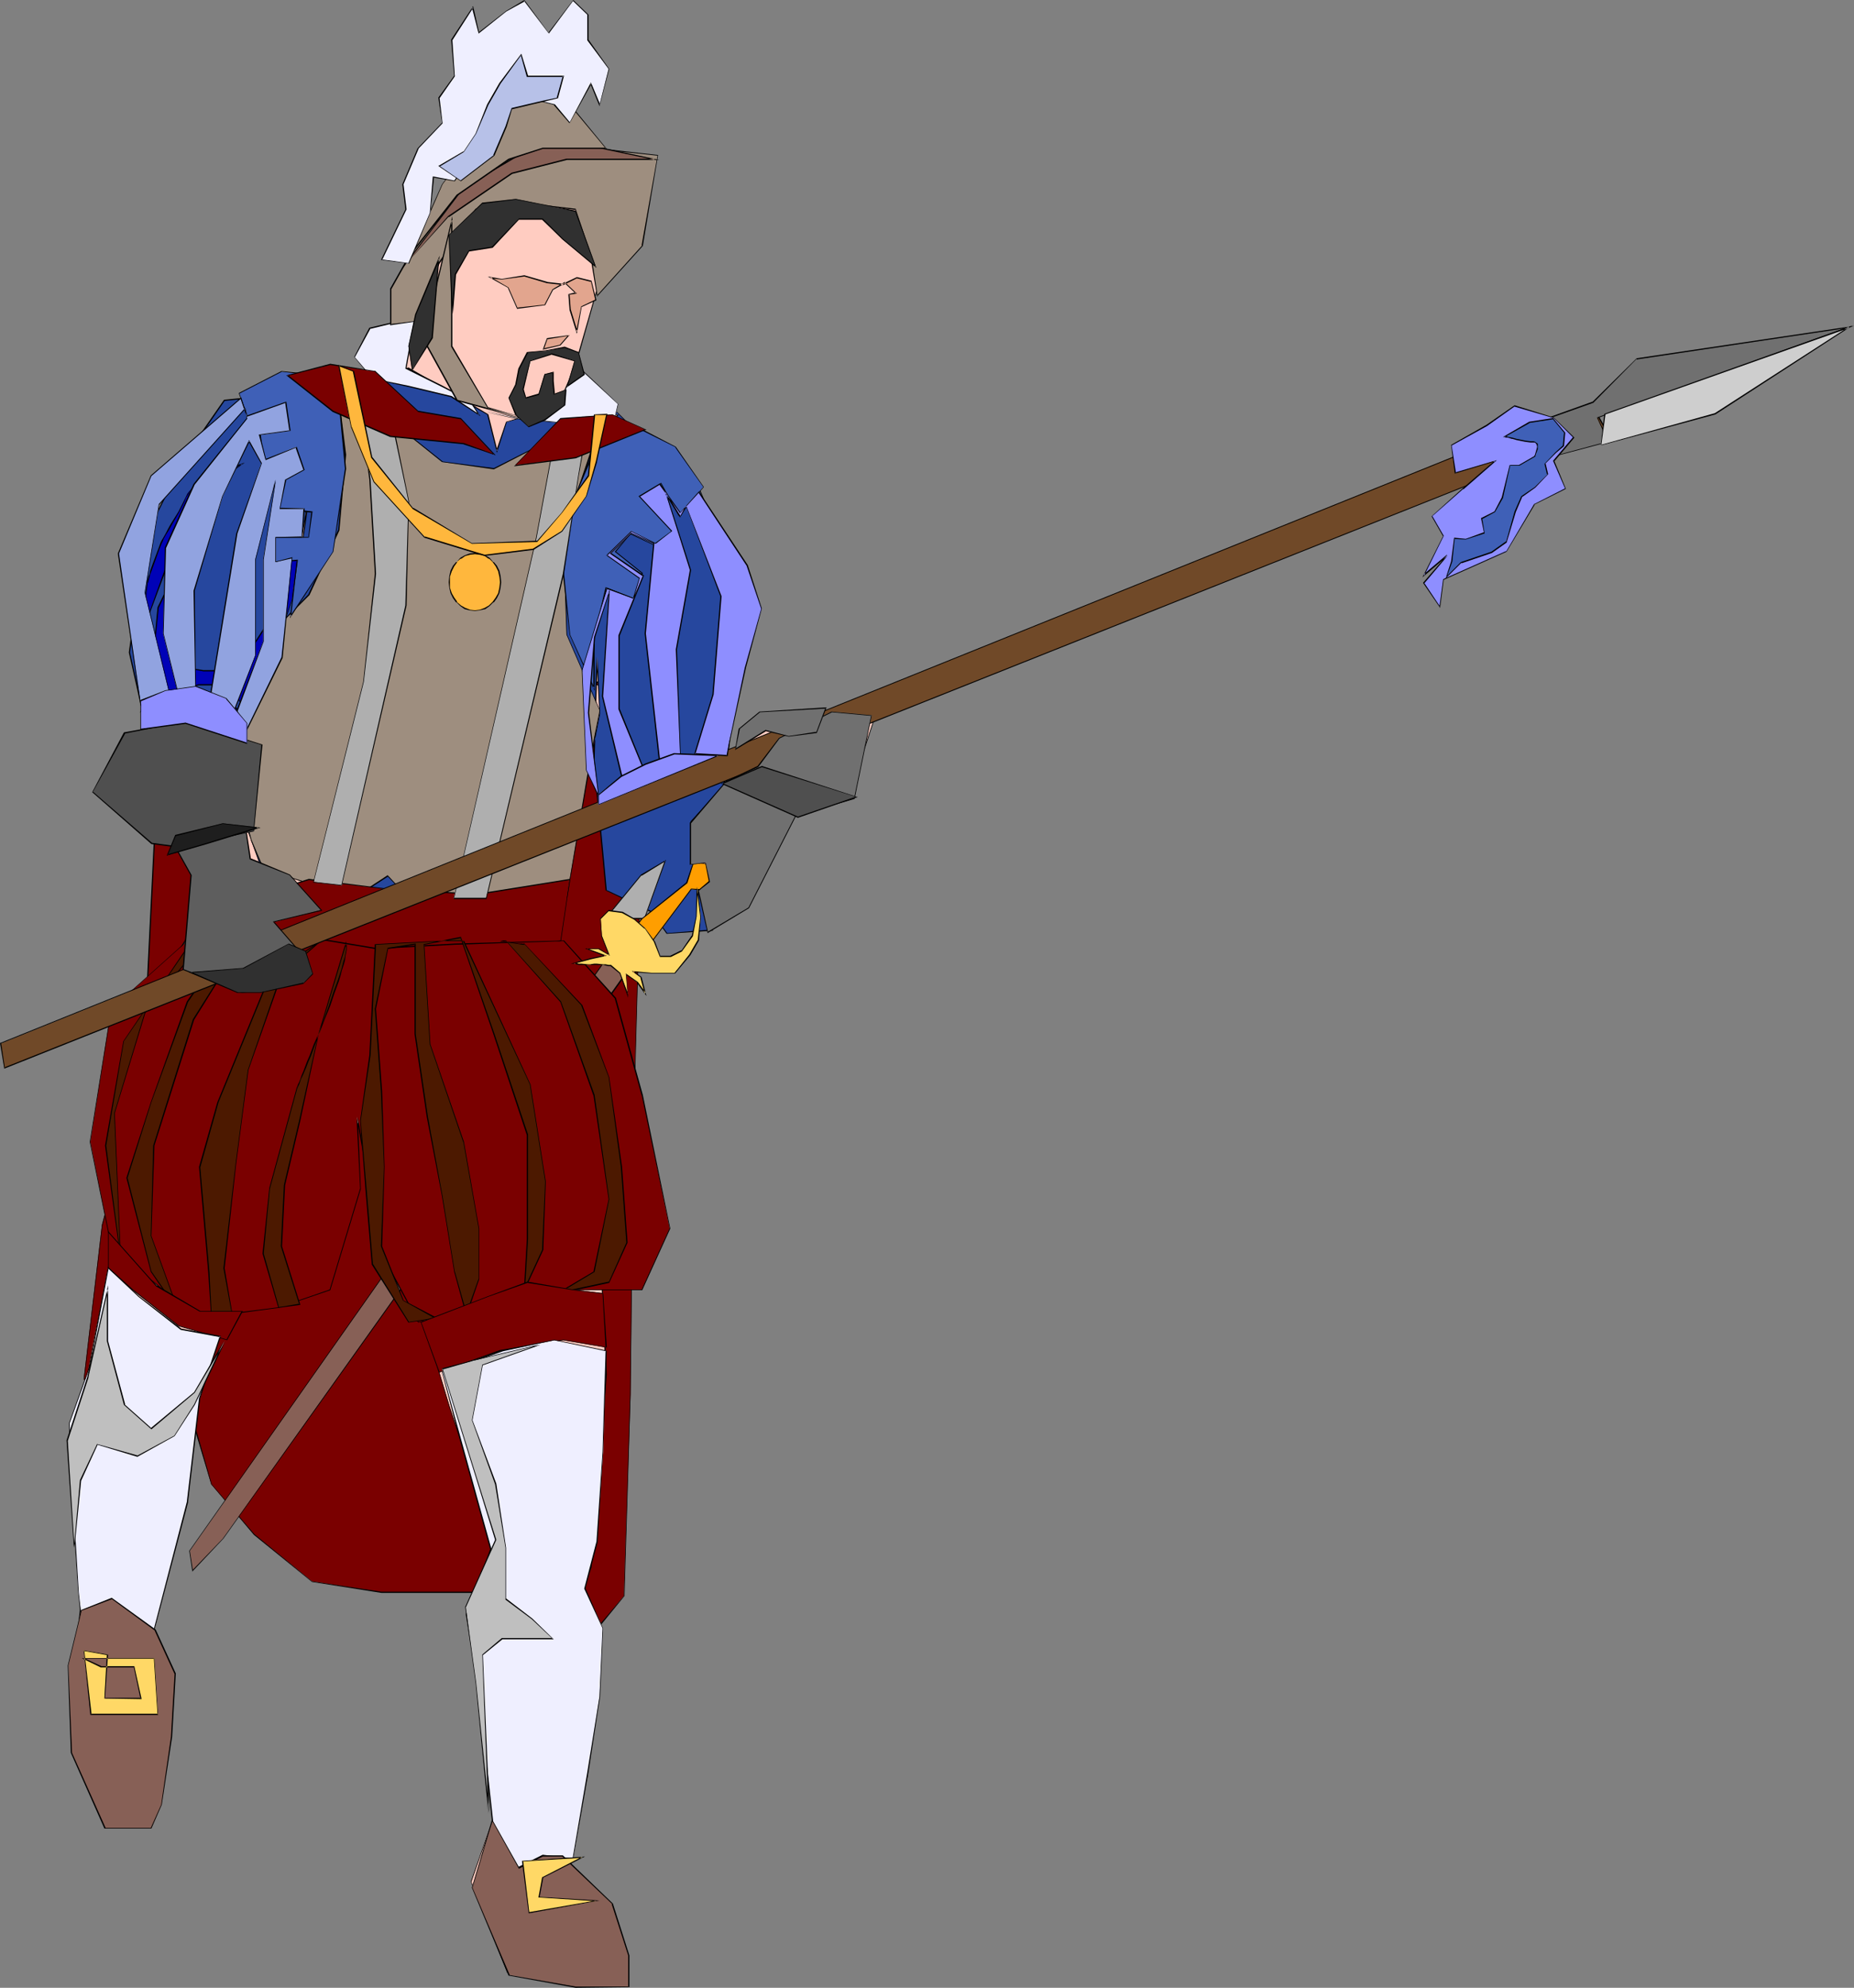 <?xml version="1.0" encoding="UTF-8" standalone="no"?>
<svg
   version="1.0"
   width="129.852mm"
   height="139.239mm"
   id="svg124"
   sodipodi:docname="Picaneer.wmf"
   xmlns:inkscape="http://www.inkscape.org/namespaces/inkscape"
   xmlns:sodipodi="http://sodipodi.sourceforge.net/DTD/sodipodi-0.dtd"
   xmlns="http://www.w3.org/2000/svg"
   xmlns:svg="http://www.w3.org/2000/svg">
  <rect width="100%" height="100%" fill="#808080" stroke="none"/>
  <sodipodi:namedview
     id="namedview124"
     pagecolor="#ffffff"
     bordercolor="#000000"
     borderopacity="0.25"
     inkscape:showpageshadow="2"
     inkscape:pageopacity="0.0"
     inkscape:pagecheckerboard="0"
     inkscape:deskcolor="#d1d1d1"
     inkscape:document-units="mm" />
  <defs
     id="defs1">
    <pattern
       id="WMFhbasepattern"
       patternUnits="userSpaceOnUse"
       width="6"
       height="6"
       x="0"
       y="0" />
  </defs>
  <path
     style="fill:#7a0000;fill-opacity:1;fill-rule:evenodd;stroke:none"
     d="m 41.531,209.081 -2.424,49.443 -0.808,22.944 -11.312,42.818 -4.848,41.041 8.242,-2.908 12.766,2.908 8.08,11.472 4.686,16.158 11.312,13.249 15.352,12.441 18.422,2.908 h 24.886 l 32.158,9.533 7.11,-8.564 1.778,-53.482 0.646,-69.64 1.778,-58.976 2.424,-60.915 3.07,-45.726 -122.816,21.813 z"
     id="path1" />
  <path
     style="fill:#000000;fill-opacity:1;fill-rule:evenodd;stroke:none"
     d="m 41.37,209.081 -2.424,49.443 -0.646,22.944 v -0.162 l -11.312,42.98 v 0 l -4.848,41.041 8.242,-2.747 v 0 l 12.766,2.747 h -0.162 l 8.08,11.472 4.848,16.158 11.312,13.411 15.352,12.441 18.422,2.908 h 24.886 v 0 l 32.32,9.533 7.11,-8.725 1.616,-53.482 0.808,-69.64 1.616,-58.976 2.424,-60.915 3.232,-45.888 -122.977,21.813 -10.666,53.644 h 0.323 l 10.504,-53.482 -0.162,0.162 L 174.851,133.786 v 0 l -3.232,45.726 -2.424,60.915 -1.616,58.976 -0.808,69.64 -1.616,53.482 v 0 l -7.272,8.564 0.323,-0.162 -32.32,-9.533 h -24.886 l -18.422,-2.747 v 0 l -15.352,-12.603 0.162,0.162 -11.312,-13.249 -4.686,-16.319 -8.242,-11.472 -12.766,-2.908 -8.242,2.908 0.162,0.162 4.848,-41.041 v 0.162 l 11.312,-42.98 0.808,-22.944 2.424,-49.443 z"
     id="path2" />
  <path
     style="fill:#876056;fill-opacity:1;fill-rule:evenodd;stroke:none"
     d="m 161.6,252.222 -111.342,158.346 0.808,5.17 7.918,-8.402 106.171,-148.813 z"
     id="path3" />
  <path
     style="fill:#000000;fill-opacity:1;fill-rule:evenodd;stroke:none"
     d="m 161.6,252.061 -111.504,158.507 0.808,5.494 8.242,-8.725 v 0 l 106.171,-148.813 -3.717,-6.463 -0.162,0.162 3.555,6.302 v -0.162 L 58.984,407.336 v 0 l -8.08,8.402 h 0.162 l -0.808,-5.17 v 0 L 161.761,252.222 h -0.323 z"
     id="path4" />
  <path
     style="fill:#ffccc1;fill-opacity:1;fill-rule:evenodd;stroke:none"
     d="m 43.309,258.685 -6.626,25.852 -7.272,47.504 -4.848,24.075 -4.848,26.983 1.616,42.818 -1.616,14.38 1.616,22.944 6.464,20.359 13.09,-2.1 4.848,-38.455 -7.272,-12.603 11.312,-40.556 4.04,-28.922 17.776,-28.922 17.291,-22.298 4.686,-15.027 10.019,26.66 15.514,51.22 12.12,36.678 -6.626,22.136 5.818,50.251 -5.818,16.481 9.858,24.075 30.704,3.07 -3.07,-21.328 -12.12,-10.664 5.656,-23.106 2.262,-37.648 -3.07,-12.603 1.616,-5.009 4.04,-51.058 -2.586,-54.128 -7.918,-37.648 -3.232,-39.425 14.382,-50.412 -3.555,-1.131 4.525,-3.555 8.08,57.845 7.434,10.664 20.038,-5.817 12.12,-24.075 14.706,-4.847 6.626,-20.197 -13.251,-3.232 -16.16,2.101 -5.494,4.201 -4.848,16.158 0.808,-33.77 -9.696,-46.373 -17.938,-17.45 h -13.898 l -0.646,-2.908 0.808,-7.756 7.918,-27.953 -7.11,-22.298 -18.746,-3.716 -13.736,8.564 -9.05,23.267 -3.394,18.42 -4.363,5.17 -2.101,-1.454 -24.402,-0.969 -13.736,10.664 -9.05,28.114 -14.544,43.464 0.97,20.197 10.827,19.874 1.131,21.651 z"
     id="path5" />
  <path
     style="fill:#000000;fill-opacity:1;fill-rule:evenodd;stroke:none"
     d="m 43.147,258.524 -6.626,26.014 -7.272,47.504 -4.686,24.075 -5.01,26.983 1.616,42.818 -1.616,14.38 1.616,22.944 6.626,20.359 13.09,-2.1 5.01,-38.455 -7.272,-12.603 v 0.162 l 11.312,-40.717 v 0 l 4.04,-28.922 v 0 l 17.776,-28.922 17.13,-22.298 4.848,-15.027 h -0.162 l 9.858,26.66 15.514,51.22 12.12,36.678 v -0.162 l -6.464,22.298 5.818,50.251 v 0 l -5.818,16.481 9.696,24.237 31.027,2.908 -3.232,-21.328 -12.12,-10.664 h 0.162 l 5.494,-23.106 2.424,-37.648 -3.232,-12.603 v 0 l 1.778,-5.009 4.04,-51.058 -2.586,-54.128 -7.918,-37.648 -3.232,-39.425 v 0 l 14.382,-50.412 -3.717,-1.293 v 0.323 l 4.525,-3.555 -0.162,-0.162 8.08,58.006 7.434,10.664 20.2,-5.817 12.282,-24.237 h -0.162 l 14.867,-4.847 6.626,-20.197 -13.413,-3.393 -16.16,2.1 -5.656,4.363 -4.848,16.158 h 0.162 l 0.97,-33.77 -9.858,-46.373 -17.938,-17.45 h -13.898 0.162 l -0.646,-2.908 0.808,-7.756 v 0 l 7.918,-27.953 -7.11,-22.298 -18.907,-3.878 -13.898,8.725 -9.05,23.267 -3.232,18.42 v -0.162 l -4.525,5.332 0.162,-0.162 -1.939,-1.454 -24.563,-0.808 -13.898,10.664 -8.888,27.953 -14.706,43.626 0.97,20.359 10.827,19.874 v -0.162 l 1.131,21.651 v 0 l -8.08,13.411 0.323,0.162 8.08,-13.572 -1.293,-21.651 -10.666,-19.874 v 0 l -0.97,-20.197 v 0 l 14.544,-43.464 8.888,-28.114 v 0.162 L 75.79,101.309 v 0 l 24.402,0.969 v 0 l 2.101,1.454 4.525,-5.332 3.394,-18.42 v 0.162 l 8.888,-23.429 v 0.162 l 13.736,-8.725 v 0 l 18.746,3.878 h -0.162 l 7.272,22.136 v -0.162 l -8.08,28.114 v 0 l -0.808,7.756 0.808,3.07 h 13.898 v 0 l 17.776,17.289 v 0 l 9.696,46.373 -0.808,34.739 5.01,-16.966 v 0 l 5.494,-4.363 v 0 l 16.16,-1.939 13.251,3.232 V 191.146 l -6.787,20.036 h 0.162 l -14.867,4.847 -12.12,24.237 v 0 l -20.038,5.817 h 0.162 l -7.272,-10.664 v 0 l -8.242,-58.168 -4.848,3.878 3.878,1.293 v -0.162 l -14.544,50.412 3.232,39.425 8.08,37.648 2.424,54.128 -4.04,51.058 v 0 l -1.616,5.009 3.232,12.603 -2.424,37.648 -5.656,23.267 12.12,10.664 v -0.162 l 3.07,21.328 0.162,-0.162 -30.704,-2.908 h 0.162 l -9.858,-24.075 v 0.162 l 5.818,-16.642 -5.818,-50.251 v 0.162 l 6.626,-22.298 -12.282,-36.678 -15.514,-51.382 -10.019,-26.983 -4.848,15.511 -17.13,22.136 -17.938,29.084 -4.04,28.922 v 0 l -11.312,40.556 7.272,12.603 v 0 l -4.848,38.455 0.162,-0.162 -13.09,2.101 h 0.162 l -6.464,-20.197 v 0 l -1.778,-22.944 1.778,-14.38 -1.616,-42.818 4.848,-26.983 4.848,-24.075 7.272,-47.504 6.626,-25.852 v 0 z"
     id="path6" />
  <path
     style="fill:#26479e;fill-opacity:1;fill-rule:evenodd;stroke:none"
     d="m 151.742,111.812 -5.01,-3.878 -12.766,3.878 -2.424,7.594 -2.424,-9.695 -9.534,-5.655 -11.474,-6.625 -5.494,2.908 -7.272,0.808 -15.998,-0.808 -10.504,4.686 -9.534,0.969 -10.504,15.188 -10.504,21.167 -4.04,30.377 3.232,14.38 2.586,17.127 0.646,4.847 6.464,-5.817 12.928,-1.939 2.262,9.695 v -21.005 l 6.464,-14.38 9.696,-25.852 4.04,-23.752 -4.04,27.63 -7.272,21.005 -6.464,14.38 -2.424,12.28 1.778,14.38 4.686,13.249 12.928,4.847 4.04,17.289 19.23,-2.908 20.038,0.969 23.27,-5.817 4.848,-25.691 5.494,-28.599 -0.646,-15.188 -0.808,27.468 3.232,34.416 11.958,5.655 4.04,5.817 12.12,-0.969 -4.04,-12.441 -1.778,-16.158 8.888,-9.533 3.232,-26.822 0.808,-26.66 -10.504,-24.721 -18.261,-17.289 -4.848,-4.686 z"
     id="path7" />
  <path
     style="fill:#000000;fill-opacity:1;fill-rule:evenodd;stroke:none"
     d="m 151.581,111.65 h 0.162 l -5.01,-3.878 -12.766,3.878 -2.586,7.594 0.323,0.162 -2.424,-9.695 -9.696,-5.817 -11.474,-6.625 -5.494,2.908 v 0 l -7.272,0.969 -15.998,-0.969 -10.504,4.686 v 0 l -9.534,0.969 -10.666,15.35 -10.342,21.005 -4.202,30.538 3.232,14.38 2.586,17.127 0.808,5.009 6.626,-5.817 h -0.162 l 12.928,-1.939 -0.162,-0.162 2.586,10.664 v -21.975 0 l 6.464,-14.38 9.696,-25.691 4.04,-23.913 h -0.323 l -3.878,27.63 v 0 l -7.272,21.005 -6.464,14.219 -2.424,12.441 1.616,14.38 4.848,13.411 12.766,4.847 v -0.162 l 4.04,17.45 19.392,-2.908 20.038,0.808 23.432,-5.817 4.686,-25.691 5.656,-28.599 -0.646,-15.188 h -0.323 l -0.808,27.468 3.232,34.416 12.12,5.817 -0.162,-0.162 4.202,5.817 12.282,-0.808 -4.04,-12.603 v 0 l -1.778,-16.158 v 0 l 8.888,-9.533 3.232,-26.822 0.808,-26.66 -10.504,-24.883 -18.422,-17.127 -4.848,-4.847 -10.504,3.878 0.162,0.162 10.342,-3.716 v -0.162 l 4.686,4.847 18.422,17.127 v 0 l 10.342,24.721 v 0 l -0.808,26.66 -3.232,26.822 0.162,-0.162 -8.888,9.533 1.616,16.319 4.04,12.441 0.162,-0.162 -12.12,0.969 h 0.162 l -4.202,-5.817 -11.958,-5.655 0.162,0.162 -3.232,-34.416 0.808,-27.468 h -0.323 l 0.808,15.188 -5.656,28.599 -4.686,25.691 v -0.162 l -23.27,5.817 -20.038,-0.969 -19.23,2.908 v 0.162 L 81.931,233.802 69.003,228.955 v 0 l -4.848,-13.411 v 0.162 l -1.616,-14.38 2.424,-12.28 v 0 l 6.464,-14.38 7.272,-21.005 4.04,-27.63 h -0.323 l -3.878,23.752 v 0 l -9.696,25.852 -6.464,14.38 v 21.005 h 0.162 l -2.424,-9.856 -12.928,1.939 -6.464,5.817 0.162,0.162 -0.808,-4.847 -2.424,-17.127 -3.232,-14.38 4.04,-30.377 v 0 l 10.504,-21.005 10.504,-15.188 h -0.162 l 9.696,-0.969 10.342,-4.847 v 0 l 15.998,0.969 7.434,-0.969 5.494,-2.747 h -0.162 l 11.312,6.625 9.696,5.655 -0.162,-0.162 2.586,10.179 2.586,-8.079 h -0.162 l 12.928,-3.716 h -0.162 l 5.01,3.716 z"
     id="path8" />
  <path
     style="fill:#9e8e7f;fill-opacity:1;fill-rule:evenodd;stroke:none"
     d="m 84.032,99.37 5.656,6.625 1.778,14.38 -1.778,20.036 -7.918,17.127 -6.464,6.625 -11.15,29.569 -0.808,16.158 3.07,12.441 3.232,7.594 12.12,3.878 11.958,3.878 8.888,-5.817 7.272,7.756 20.038,1.777 20.038,-3.716 6.464,-37.324 2.262,-12.28 -8.726,-20.036 -0.808,-26.822 8.08,-23.752 6.464,-7.756 h -13.736 l -7.918,8.564 -11.312,5.817 -13.736,-1.777 -9.534,-7.756 -5.818,-14.219 z"
     id="path9" />
  <path
     style="fill:#000000;fill-opacity:1;fill-rule:evenodd;stroke:none"
     d="m 83.87,99.208 5.656,6.948 v -0.162 l 1.778,14.38 -1.778,20.036 v -0.162 l -7.918,17.127 v 0 l -6.464,6.625 -11.15,29.73 -0.808,16.158 3.232,12.441 v 0.162 l 3.232,7.594 11.958,3.878 12.12,3.878 9.05,-5.817 h -0.162 l 7.272,7.594 20.038,1.939 20.2,-3.878 6.464,-37.324 2.262,-12.28 -8.726,-20.036 v 0 l -0.808,-26.822 v 0.162 l 8.08,-23.913 6.464,-7.756 h -13.898 l -8.08,8.564 v 0 l -11.15,5.655 v 0 l -13.736,-1.777 h 0.162 l -9.696,-7.756 0.162,0.162 -5.818,-14.38 -17.938,-0.969 0.162,0.323 17.614,0.808 v 0 l 5.656,14.219 9.696,7.756 13.736,1.939 11.312,-5.817 8.08,-8.564 h -0.162 13.736 l -0.162,-0.162 -6.464,7.594 -8.08,23.913 0.97,26.822 8.726,20.036 v 0 l -2.424,12.28 -6.302,37.324 v -0.162 l -20.038,3.716 -20.038,-1.777 v 0 l -7.272,-7.756 -8.888,5.817 h 0.162 l -12.12,-3.716 -12.12,-3.878 h 0.162 l -3.232,-7.594 v 0 l -3.232,-12.441 0.808,-16.158 v 0.162 l 11.312,-29.73 h -0.162 l 6.626,-6.625 7.918,-17.127 1.778,-20.036 -1.778,-14.38 -5.656,-6.625 -0.162,0.162 z"
     id="path10" />
  <path
     style="fill:#efefff;fill-opacity:1;fill-rule:evenodd;stroke:none"
     d="m 126.694,109.711 -7.11,-4.686 -11.474,-2.747 -9.534,-1.939 -4.848,-5.817 4.202,-7.594 11.958,-2.908 -2.424,13.411 9.534,4.847 7.272,3.716 z"
     id="path11" />
  <path
     style="fill:#000000;fill-opacity:1;fill-rule:evenodd;stroke:none"
     d="m 126.694,109.873 0.162,-0.162 -7.272,-4.847 -11.474,-2.747 -9.534,-1.939 h 0.162 l -4.848,-5.655 v 0.162 l 4.202,-7.756 -0.162,0.162 11.958,-2.908 -0.162,-0.162 -2.424,13.572 9.696,4.847 7.272,3.716 v 0 l 2.424,3.716 0.485,0.323 -2.747,-4.201 -7.272,-3.878 -9.696,-4.847 0.162,0.162 2.424,-13.572 -12.282,2.908 -4.04,7.756 4.848,5.817 9.534,2.101 11.474,2.747 h -0.162 l 7.757,5.009 z"
     id="path12" />
  <path
     style="fill:#efefff;fill-opacity:1;fill-rule:evenodd;stroke:none"
     d="m 128.31,108.903 9.696,1.939 9.534,-2.908 4.848,-11.472 11.312,10.503 -1.616,6.786 -15.352,-1.939 -9.534,-0.969 z"
     id="path13" />
  <path
     style="fill:#000000;fill-opacity:1;fill-rule:evenodd;stroke:none"
     d="m 128.31,108.742 v 0.323 l 9.696,1.939 9.696,-3.07 4.848,-11.31 h -0.162 l 11.15,10.341 v 0 l -1.616,6.786 0.162,-0.162 -15.352,-1.939 -9.534,-0.969 -8.888,-1.939 v 0.323 l 8.888,1.939 9.534,0.808 15.352,1.939 1.616,-6.786 -11.312,-10.664 -5.01,11.634 0.162,-0.162 -9.696,2.908 h 0.162 l -9.696,-1.939 v 0.323 z"
     id="path14" />
  <path
     style="fill:#7a0000;fill-opacity:1;fill-rule:evenodd;stroke:none"
     d="m 150.773,232.833 -24.078,3.878 -21.654,-0.969 -23.27,-2.908 -18.422,5.655 7.918,20.036 -20.038,-12.28 -1.616,5.655 18.422,4.847 4.04,1.777 9.696,-3.716 30.542,-0.969 h 19.23 l 16.806,-4.686 z"
     id="path15" />
  <path
     style="fill:#000000;fill-opacity:1;fill-rule:evenodd;stroke:none"
     d="m 150.934,232.671 -24.24,3.878 -21.654,-0.969 -23.27,-2.908 -18.584,5.817 8.08,20.197 0.162,-0.162 -20.362,-12.441 -1.616,5.978 18.584,4.847 4.04,1.777 9.696,-3.716 v 0 l 30.542,-0.969 h 19.23 l 16.968,-4.847 2.424,-16.481 -0.162,0.162 -2.424,16.319 v -0.162 l -16.806,4.686 v 0 h -19.23 l -30.542,0.969 -9.696,3.878 v 0 l -3.878,-1.939 -18.584,-4.686 0.162,0.162 1.616,-5.817 -0.323,0.162 20.523,12.441 -8.242,-20.359 v 0.162 l 18.422,-5.655 v 0 l 23.27,2.747 21.654,1.131 24.078,-3.878 v -0.162 z"
     id="path16" />
  <path
     style="fill:#7a0000;fill-opacity:1;fill-rule:evenodd;stroke:none"
     d="m 149.157,249.152 13.736,15.027 7.11,25.691 7.272,35.385 -7.272,16.158 h -10.342 -22.462 l -14.382,5.817 -12.12,2.747 -9.696,-18.097 -6.464,-36.193 0.808,19.066 -7.918,26.66 -13.736,4.686 -21.654,2.908 -22.624,-19.066 -5.494,-27.63 5.494,-35.224 20.2,-17.935 21.493,-9.21 -2.262,6.786 12.12,1.293 18.422,3.07 21.008,-1.131 z"
     id="path17" />
  <path
     style="fill:#000000;fill-opacity:1;fill-rule:evenodd;stroke:none"
     d="m 149.157,249.152 v 0 l 13.574,15.188 v 0 l 7.11,25.691 v -0.162 l 7.434,35.385 v -0.162 l -7.434,16.319 h 0.162 -32.805 l -14.544,5.655 h 0.162 l -12.12,2.908 h 0.162 l -9.696,-18.097 v 0 l -6.464,-36.193 h -0.323 l 0.97,19.066 v -0.162 l -8.08,26.822 v 0 l -13.574,4.686 v 0 l -21.654,2.747 v 0 L 29.573,329.941 v 0 l -5.656,-27.63 5.656,-35.224 v 0 l 20.038,-17.935 v 0 l 21.654,-9.048 -0.323,-0.162 -2.262,6.948 12.282,1.293 18.422,3.07 21.008,-1.131 28.765,-0.969 0.162,-0.162 -28.926,0.808 -21.008,1.131 -18.422,-3.07 -12.12,-1.293 0.162,0.162 2.262,-6.948 -21.654,9.21 -20.2,18.097 -5.656,35.224 5.656,27.791 22.624,19.066 21.654,-2.908 13.736,-4.686 8.08,-26.822 -0.808,-19.066 h -0.323 l 6.464,36.355 9.858,18.097 12.12,-2.908 v 0 l 14.382,-5.655 v 0 h 32.805 l 7.434,-16.319 -7.272,-35.385 v 0 l -7.11,-25.691 -13.736,-15.188 z"
     id="path18" />
  <path
     style="fill:#4c1900;fill-opacity:1;fill-rule:evenodd;stroke:none"
     d="m 138.814,249.96 15.19,16.158 7.11,19.066 3.394,23.752 1.454,20.036 -4.848,10.503 -13.574,2.908 9.696,-5.655 3.878,-19.228 -3.878,-27.63 -8.888,-24.56 -14.382,-16.158 h -11.15 l 17.614,37.971 4.04,25.691 -0.808,18.097 -4.848,10.503 0.808,-13.411 v -27.63 l -8.888,-26.66 -8.726,-25.529 -9.696,1.777 1.616,26.499 8.888,25.852 3.878,22.944 v 13.411 l -3.232,9.533 -3.07,-11.472 -3.394,-20.036 -3.878,-21.005 -3.232,-21.975 v -23.752 l -7.272,1.131 -3.232,15.996 1.616,21.813 0.646,20.036 -0.646,21.005 5.656,14.38 8.888,4.686 -7.434,0.969 -9.534,-15.188 -1.616,-19.066 -1.616,-19.066 2.586,-17.289 1.454,-29.407 18.422,-0.808 h 14.544 0.162 0.162 0.646 l 0.808,0.162 1.131,0.323 2.101,0.323 h 0.97 0.323 z"
     id="path19" />
  <path
     style="fill:#000000;fill-opacity:1;fill-rule:evenodd;stroke:none"
     d="m 138.976,249.96 h -0.162 l 15.029,16.158 v 0 l 7.272,19.066 v 0 l 3.232,23.752 1.454,20.036 v 0 l -4.686,10.503 v -0.162 l -13.574,2.908 0.162,0.323 9.696,-5.817 3.878,-19.228 -3.878,-27.63 -8.888,-24.721 -14.544,-16.158 h -11.474 l 17.776,38.132 v 0 l 4.04,25.691 -0.808,18.097 v 0 l -4.848,10.503 h 0.323 l 0.808,-13.411 v -27.63 l -8.888,-26.66 -8.888,-25.691 -9.858,1.939 1.616,26.499 8.888,26.014 v -0.162 l 4.04,22.944 v 13.411 -0.162 l -3.394,9.533 h 0.323 l -3.232,-11.472 v 0.162 l -3.232,-20.036 -3.878,-21.005 -3.232,-21.975 v -23.913 l -7.434,1.131 -3.394,16.158 1.616,21.813 0.808,20.036 -0.808,21.005 5.818,14.38 8.726,4.847 0.162,-0.323 -7.434,1.131 h 0.162 l -9.534,-15.35 v 0.162 l -1.616,-19.066 -1.616,-19.066 2.586,-17.289 1.454,-29.407 -0.162,0.162 18.422,-0.969 h 14.706 -0.162 l 0.323,0.162 h 0.646 l 0.808,0.162 1.131,0.162 2.101,0.323 0.97,0.162 h 0.323 0.323 v -0.162 l -0.323,-0.323 v 0.323 h 0.162 -0.162 l -0.323,-0.162 h -0.97 l -2.101,-0.323 -1.131,-0.162 -0.808,-0.162 -0.646,-0.162 v 0 h -0.162 -14.706 l -18.584,0.969 -1.454,29.407 -2.424,17.289 1.454,19.066 1.616,19.066 9.696,15.35 7.757,-1.131 -9.211,-4.847 h 0.162 l -5.656,-14.219 v 0 l 0.646,-21.005 -0.646,-20.036 -1.616,-21.813 3.232,-15.996 -0.162,0.162 7.272,-1.131 -0.162,-0.162 v 23.752 l 3.232,21.975 4.04,21.005 3.232,20.036 v 0 l 3.232,11.795 3.394,-9.856 V 325.255 l -4.04,-22.944 v 0 l -8.888,-25.852 v 0 l -1.616,-26.499 v 0.162 l 9.696,-1.777 -0.162,-0.162 8.726,25.529 8.888,26.822 v -0.162 27.63 l -0.808,14.057 5.171,-11.149 0.646,-18.097 -4.04,-25.691 -17.614,-38.132 v 0.162 h 11.15 v 0 L 148.349,265.31 v 0 l 8.726,24.721 v -0.162 l 4.04,27.63 -4.04,19.228 0.162,-0.162 -10.342,6.14 14.382,-3.07 4.848,-10.664 -1.454,-20.036 -3.394,-23.752 -7.11,-19.066 -15.514,-16.481 z"
     id="path20" />
  <path
     style="fill:#4c1900;fill-opacity:1;fill-rule:evenodd;stroke:none"
     d="m 91.465,249.96 -7.434,24.721 -4.686,21.975 -4.04,17.127 -0.808,16.158 4.848,15.35 -5.656,0.808 -4.04,-14.219 1.616,-17.127 7.272,-26.66 0.162,-0.162 0.162,-0.323 0.162,-0.485 0.162,-0.646 0.323,-0.808 0.485,-0.969 0.485,-1.131 0.485,-1.293 0.485,-1.293 0.646,-1.454 1.131,-3.07 1.454,-3.232 1.131,-3.393 1.454,-3.555 1.131,-3.393 1.131,-3.232 0.485,-1.454 0.485,-1.454 0.323,-1.293 0.323,-1.131 0.162,-1.131 0.323,-0.969 v -0.808 -0.646 -0.485 z"
     id="path21" />
  <path
     style="fill:#000000;fill-opacity:1;fill-rule:evenodd;stroke:none"
     d="m 91.627,249.152 -7.595,25.368 v 0.162 l -4.848,21.975 -4.04,17.127 -0.808,16.158 4.848,15.35 0.162,-0.162 -5.656,0.969 h 0.162 l -4.04,-14.219 v 0 l 1.616,-17.127 v 0 l 7.272,-26.66 0.162,-0.323 0.323,-0.646 0.162,-0.485 0.323,-0.969 0.485,-0.969 0.485,-1.131 0.485,-1.131 0.485,-1.293 0.646,-1.454 1.131,-3.07 1.293,-3.393 1.293,-3.393 1.454,-3.555 1.131,-3.393 1.131,-3.07 0.485,-1.616 0.323,-1.293 0.485,-1.454 0.323,-1.131 v 0 l 0.162,-1.131 0.162,-0.969 0.162,-0.808 v -0.646 -0.485 l -0.162,-0.323 v 0 -0.808 l -0.323,0.808 v 0.162 l 0.162,0.162 v 0 l 0.162,0.485 v 0.646 l -0.162,0.808 -0.162,0.969 -0.323,1.131 v -0.162 l -0.323,1.293 -0.323,1.293 -0.485,1.454 -0.485,1.454 -1.131,3.07 -1.131,3.393 -1.293,3.555 -1.293,3.555 -1.454,3.232 -1.131,3.07 -0.646,1.454 -0.485,1.293 -0.485,1.293 -0.485,1.131 -0.323,0.969 -0.323,0.808 -0.323,0.646 -0.162,0.485 -0.162,0.323 -7.272,26.66 v 0.162 l -1.778,17.127 4.202,14.38 5.818,-0.808 -4.848,-15.511 v 0 l 0.808,-16.158 4.04,-17.127 4.686,-21.975 v 0 l 7.434,-24.721 h -0.323 z"
     id="path22" />
  <path
     style="fill:#4c1900;fill-opacity:1;fill-rule:evenodd;stroke:none"
     d="m 85.002,249.152 -9.696,6.625 -9.534,27.468 -3.394,24.721 -3.07,27.791 2.424,13.249 h -5.818 l -0.646,-12.28 -2.424,-27.791 4.848,-17.127 14.382,-35.062 -9.696,-4.847 -11.15,18.097 -10.504,33.285 -0.646,23.913 7.11,20.036 -7.11,-10.503 -6.464,-24.883 6.464,-20.036 9.534,-26.499 9.696,-14.219 -4.848,-2.908 -16.16,19.874 -7.918,26.66 1.454,38.132 -3.878,-29.569 4.848,-27.63 19.23,-28.438 8.726,4.686 8.08,2.908 7.272,1.939 z"
     id="path23" />
  <path
     style="fill:#000000;fill-opacity:1;fill-rule:evenodd;stroke:none"
     d="m 85.002,249.152 -0.162,-0.162 -9.696,6.625 -9.534,27.63 -3.232,24.721 -3.232,27.791 2.424,13.249 0.162,-0.162 h -5.818 l 0.162,0.162 -0.646,-12.28 -2.424,-27.791 v 0.162 l 4.848,-17.289 14.382,-35.062 -9.858,-4.847 -11.312,17.935 -10.504,33.447 -0.646,23.913 7.272,20.036 0.162,-0.162 -7.272,-10.503 -6.302,-24.721 v 0 l 6.302,-20.036 9.696,-26.499 9.696,-14.219 -5.01,-3.07 -16.16,20.036 -8.08,26.66 1.616,38.132 h 0.162 l -3.878,-29.569 4.686,-27.63 v 0 l 19.392,-28.438 h -0.162 l 8.726,4.847 8.08,2.908 7.272,1.939 8.888,-7.756 -0.162,-0.162 -8.726,7.594 v 0 l -7.11,-1.939 -8.08,-2.747 -8.888,-4.847 -19.392,28.599 -4.848,27.63 4.04,29.569 h 0.162 l -1.616,-38.132 v 0 l 8.08,-26.499 16.16,-20.036 -0.162,0.162 4.848,2.908 -0.162,-0.323 -9.696,14.219 -9.534,26.66 -6.464,20.036 6.464,24.883 7.757,11.31 -7.595,-20.843 v 0 l 0.808,-23.913 v 0 l 10.504,-33.285 11.15,-17.935 h -0.162 l 9.696,4.847 -0.162,-0.162 -14.382,35.062 -4.848,17.127 2.424,27.791 0.808,12.28 5.818,0.162 -2.262,-13.411 3.07,-27.791 3.232,-24.721 v 0 l 9.696,-27.468 h -0.162 l 9.696,-6.625 -0.162,-0.162 z"
     id="path24" />
  <path
     style="fill:#7a0000;fill-opacity:1;fill-rule:evenodd;stroke:none"
     d="m 159.661,342.382 0.808,14.38 -11.312,-1.939 -16.806,2.747 -16.16,5.817 -4.686,-13.411 17.614,-6.625 10.504,-3.878 12.12,1.939 z"
     id="path25" />
  <path
     style="fill:#000000;fill-opacity:1;fill-rule:evenodd;stroke:none"
     d="m 159.661,342.544 -0.162,-0.162 0.808,14.38 0.162,-0.162 -11.312,-1.939 -16.806,2.747 -16.16,5.817 h 0.162 l -4.848,-13.249 v 0.162 l 17.614,-6.786 10.504,-3.716 v 0 l 12.12,1.939 7.918,0.969 v -0.162 l -7.918,-0.969 -12.12,-2.101 -10.504,3.878 -17.776,6.786 4.848,13.411 16.322,-5.655 h -0.162 l 16.806,-2.908 11.474,1.939 -0.97,-14.38 z"
     id="path26" />
  <path
     style="fill:#7a0000;fill-opacity:1;fill-rule:evenodd;stroke:none"
     d="m 64.155,347.23 -4.04,7.594 -12.928,-3.878 -12.12,-9.533 -6.464,-5.655 v -9.533 l 12.928,14.219 11.312,6.786 z"
     id="path27" />
  <path
     style="fill:#000000;fill-opacity:1;fill-rule:evenodd;stroke:none"
     d="m 64.155,347.23 -0.162,-0.162 -4.04,7.594 h 0.162 L 47.349,350.946 35.229,341.413 v 0 l -6.464,-5.817 v 0.162 -9.533 h -0.162 l 12.766,14.38 11.474,6.625 h 11.312 l 0.162,-0.162 h -11.474 0.162 l -11.474,-6.786 v 0.162 L 28.603,325.902 v 9.856 l 6.464,5.817 v 0 l 12.12,9.533 12.928,3.716 4.202,-7.756 z"
     id="path28" />
  <path
     style="fill:#efefff;fill-opacity:1;fill-rule:evenodd;stroke:none"
     d="m 160.469,357.571 -0.808,26.822 -1.616,23.913 -3.232,12.28 4.848,10.503 -0.97,18.097 -3.07,20.036 -3.878,22.782 -8.08,-0.808 -7.272,3.716 -5.656,-9.533 -4.04,-37.163 -3.232,-20.843 6.464,-17.289 -7.918,-28.599 -5.01,-18.097 16.16,-5.817 13.574,-2.747 z"
     id="path29" />
  <path
     style="fill:#000000;fill-opacity:1;fill-rule:evenodd;stroke:none"
     d="m 160.469,357.732 -0.162,-0.162 -0.808,26.822 -1.616,23.913 v -0.162 l -3.232,12.441 4.848,10.503 v 0 l -0.808,18.097 -3.232,20.036 -3.878,22.782 h 0.162 l -8.08,-0.969 -7.434,3.716 0.323,0.162 -5.656,-9.533 v 0 l -4.04,-37.163 -3.232,-20.843 v 0 l 6.464,-17.289 -7.918,-28.599 -5.01,-18.258 v 0.162 l 15.998,-5.655 v 0 l 13.574,-2.908 13.736,2.908 0.162,-0.162 -13.898,-2.908 -13.574,2.747 v 0 l -16.16,5.817 4.848,18.42 7.918,28.599 v -0.162 l -6.464,17.289 3.394,20.843 3.878,37.324 5.656,9.533 7.434,-3.716 v 0 l 8.08,0.808 4.04,-22.944 3.07,-20.036 0.808,-18.097 -4.686,-10.664 v 0.162 l 3.232,-12.28 1.454,-23.913 0.97,-26.822 z"
     id="path30" />
  <path
     style="fill:#efefff;fill-opacity:1;fill-rule:evenodd;stroke:none"
     d="m 58.338,353.854 -10.342,-1.939 -11.312,-8.564 -8.08,-7.594 -4.686,25.691 -5.494,15.35 0.646,18.097 1.616,26.66 0.808,5.817 7.11,-2.908 7.272,5.655 4.848,1.939 8.888,-34.416 3.232,-27.468 z"
     id="path31" />
  <path
     style="fill:#000000;fill-opacity:1;fill-rule:evenodd;stroke:none"
     d="m 58.499,353.693 -10.504,-1.939 v 0 l -11.15,-8.564 v 0 l -8.242,-7.756 -4.848,26.014 v 0 l -5.494,15.35 0.646,18.097 1.778,26.66 0.646,5.978 7.434,-2.908 h -0.162 l 7.272,5.655 4.848,1.939 9.05,-34.416 v -0.162 L 53.005,370.174 v 0 l 5.494,-16.481 h -0.323 l -5.494,16.481 -3.232,27.468 v 0 l -8.888,34.254 h 0.162 l -4.686,-1.939 -7.434,-5.655 -7.272,2.908 0.162,0.162 -0.646,-5.817 -1.616,-26.66 -0.808,-18.097 v 0 l 5.494,-15.188 v -0.162 l 4.848,-25.691 h -0.162 l 8.08,7.594 v 0 l 11.15,8.725 10.504,1.939 -0.162,-0.323 z"
     id="path32" />
  <path
     style="fill:#3f60b7;fill-opacity:1;fill-rule:evenodd;stroke:none"
     d="m 76.922,163.193 11.312,-17.127 3.232,-21.975 -1.778,-19.066 -5.656,-5.655 -9.534,-0.969 -11.15,5.655 2.424,6.786 9.534,-3.878 0.808,6.786 -7.272,0.808 0.808,7.756 8.888,-2.908 0.808,4.686 -4.848,2.908 -0.808,7.594 8.888,0.969 -0.808,6.786 h -8.888 v 6.625 h 5.656 z"
     id="path33" />
  <path
     style="fill:#000000;fill-opacity:1;fill-rule:evenodd;stroke:none"
     d="m 76.76,163.678 11.474,-17.612 3.394,-21.975 -1.778,-19.066 -5.656,-5.817 -9.696,-0.969 -11.312,5.817 2.424,6.948 9.696,-3.878 -0.162,-0.162 0.808,6.786 0.162,-0.162 -7.272,0.969 0.646,7.917 9.211,-2.908 -0.162,-0.162 0.646,4.686 v -0.162 l -4.848,2.908 -0.808,7.917 9.05,0.969 -0.162,-0.162 -0.808,6.786 0.162,-0.162 h -9.05 v 6.786 l 5.818,0.162 v -0.162 l -1.778,14.704 0.323,-0.485 1.616,-14.38 h -5.818 l 0.162,0.162 v -6.625 h -0.162 8.888 l 0.97,-6.948 -9.05,-0.969 0.162,0.162 0.808,-7.594 v 0.162 l 4.848,-3.07 -0.808,-4.847 -9.05,2.908 0.162,0.162 -0.808,-7.756 -0.162,0.162 7.434,-0.969 -0.808,-6.948 -9.858,3.878 h 0.162 l -2.424,-6.625 v 0.162 l 11.312,-5.817 h -0.162 l 9.534,1.131 V 99.37 l 5.656,5.817 -0.162,-0.162 1.778,19.066 -3.232,21.975 v 0 l -11.312,17.127 h 0.323 z"
     id="path34" />
  <path
     style="fill:#3f60b7;fill-opacity:1;fill-rule:evenodd;stroke:none"
     d="M 157.237,182.259 V 169.01 l 3.232,-13.411 7.11,2.908 2.424,-6.625 -7.11,-5.817 4.04,-4.847 7.918,3.878 3.232,-4.686 -8.08,-8.725 4.848,-3.716 4.848,8.564 6.464,-7.594 -7.272,-10.664 -11.312,-5.655 -3.878,-0.808 -7.272,9.371 -6.464,15.35 -0.808,15.35 1.616,16.158 z"
     id="path35" />
  <path
     style="fill:#000000;fill-opacity:1;fill-rule:evenodd;stroke:none"
     d="M 157.398,182.906 V 169.01 l 3.232,-13.411 -0.323,0.162 7.434,2.747 2.424,-6.786 -7.272,-5.817 0.162,0.162 3.878,-4.686 h -0.162 l 8.242,3.878 3.232,-4.847 -8.242,-8.725 v 0.162 l 5.01,-3.716 -0.162,-0.162 4.848,8.725 6.626,-7.756 -7.434,-10.664 -11.15,-5.817 -4.202,-0.808 -7.272,9.533 -6.302,15.35 -0.97,15.35 1.778,16.158 6.626,14.865 v -0.646 l -6.464,-14.219 v 0 l -1.616,-16.158 0.808,-15.35 v 0 l 6.464,-15.188 7.11,-9.533 v 0 l 3.878,0.969 v 0 l 11.312,5.655 h -0.162 l 7.434,10.503 v 0 l -6.626,7.594 h 0.323 l -4.848,-8.725 -5.171,3.878 8.08,8.725 v -0.162 l -3.07,4.847 h 0.162 l -8.08,-3.878 -4.202,4.847 7.272,5.817 -0.162,-0.162 -2.262,6.625 h 0.162 l -7.434,-2.908 -3.232,13.572 v 13.249 h 0.323 z"
     id="path36" />
  <path
     style="fill:#0002b7;fill-opacity:1;fill-rule:evenodd;stroke:none"
     d="m 63.67,209.727 -4.686,-5.978 -5.818,-0.323 -7.434,2.424 -5.333,4.201 -2.424,-20.359 3.878,-4.201 8.08,-2.585 6.949,0.485 5.656,4.039 1.778,3.393 z"
     id="path37" />
  <path
     style="fill:#000000;fill-opacity:1;fill-rule:evenodd;stroke:none"
     d="m 63.509,209.727 0.323,-0.162 -4.686,-5.978 -5.979,-0.323 -7.434,2.585 -5.333,4.039 0.162,0.162 -2.424,-20.359 h -0.162 l 4.04,-4.201 v 0.162 l 7.918,-2.585 v 0 l 6.949,0.485 v 0 l 5.494,4.039 v 0 l 1.778,3.393 v -0.162 l -0.646,18.905 0.323,0.323 0.646,-19.228 -1.778,-3.393 -5.818,-4.201 -6.949,-0.323 -8.08,2.424 -4.04,4.201 2.586,20.843 5.494,-4.363 7.272,-2.424 v 0 l 5.818,0.323 v -0.162 l 4.848,6.302 z"
     id="path38" />
  <path
     style="fill:#0002b7;fill-opacity:1;fill-rule:evenodd;stroke:none"
     d="m 52.682,181.29 h 6.302 l 4.363,4.201 2.747,3.232 5.171,-12.765 5.979,-17.127 1.454,-10.503 -5.979,0.485 -0.323,-4.201 -0.808,7.594 0.485,6.625 -1.778,7.109 -4.525,6.948 -5.979,4.686 h -5.979 l -5.01,-0.808 -2.101,-4.201 -2.262,-7.433 4.04,-8.402 4.202,-6.786 0.646,-10.341 7.434,-14.542 3.232,-2.262 -6.302,2.262 -5.01,7.109 v 0 0.162 l -0.323,0.323 -0.162,0.485 -0.485,1.131 -0.646,1.293 -1.293,2.747 -0.485,1.131 -0.323,0.485 -0.162,0.485 -0.162,0.485 -0.162,0.646 -0.323,1.454 -0.808,3.716 -0.323,1.777 -0.162,0.808 -0.162,0.646 -0.162,0.646 v 0.323 0.323 0.162 l -4.686,9.533 -1.131,11.634 -1.778,-8.887 5.01,-13.249 3.555,-10.826 5.818,-12.441 h -0.162 l -0.323,0.323 -0.485,0.485 -0.646,0.485 -0.646,0.646 -0.808,0.808 -0.646,0.808 -0.323,0.969 -0.646,1.131 -0.646,1.293 -0.808,1.454 -1.778,3.07 -0.808,1.454 -0.808,1.293 -0.646,1.131 -0.162,0.485 -0.323,0.808 -0.646,1.616 -1.454,3.878 -0.646,1.939 -0.162,0.808 -0.323,0.646 -0.162,0.646 -0.162,0.485 v 0.162 l -0.162,0.162 -0.97,8.402 v 10.018 l -2.101,-3.393 0.808,5.817 4.04,5.009 -3.394,8.402 4.848,-4.524 z"
     id="path39" />
  <path
     style="fill:#000000;fill-opacity:1;fill-rule:evenodd;stroke:none"
     d="m 52.682,181.451 h 6.302 v 0 l 4.202,4.039 v 0 l 2.909,3.555 5.333,-13.088 5.979,-17.127 1.454,-10.664 -6.141,0.485 0.162,0.162 -0.323,-4.201 h -0.323 l -0.646,7.594 0.323,6.625 -1.778,7.109 v -0.162 l -4.525,7.109 h 0.162 l -6.141,4.524 h 0.162 -5.979 l -5.01,-0.808 h 0.162 l -2.101,-4.039 -2.424,-7.594 v 0.162 l 4.202,-8.402 4.202,-6.625 0.646,-10.503 v 0 l 7.434,-14.542 v 0.162 l 3.878,-2.747 -7.272,2.424 -4.848,7.109 v 0 l -0.162,0.162 v 0.162 l -0.162,0.323 -0.323,0.485 -0.485,0.969 -0.646,1.293 -1.293,2.747 -0.485,1.293 -0.323,0.485 -0.162,0.969 -0.323,0.485 v 0.162 l -0.323,1.454 -0.808,3.716 -0.323,1.777 -0.162,0.808 -0.162,0.646 v 0.646 l -0.162,0.323 v 0.323 0.162 -0.162 l -4.686,9.533 -1.131,11.795 h 0.323 l -1.778,-8.887 v 0.162 l 5.01,-13.411 3.394,-10.826 6.141,-12.765 -0.485,0.323 -0.323,0.323 -0.485,0.323 v 0 l -0.646,0.646 -0.808,0.646 -0.646,0.808 v 0 l -0.646,0.808 -0.485,0.969 -0.485,0.969 -1.454,2.908 -1.939,3.07 -0.808,1.454 -0.646,1.293 -0.646,1.131 -0.323,0.485 -0.323,0.646 -0.646,1.777 -1.454,3.878 -0.646,1.777 -0.162,0.808 -0.323,0.808 -0.162,0.646 -0.162,0.323 v 0.162 0.162 0 0.162 l -1.131,8.402 v 10.018 h 0.323 l -2.424,-3.878 0.808,6.463 4.04,5.009 v -0.162 l -3.555,8.725 5.333,-4.847 h -0.162 l 10.504,-2.424 v -0.323 l -10.504,2.585 -5.01,4.524 0.162,0.162 3.555,-8.402 -4.04,-5.009 v 0 l -0.808,-5.817 -0.323,0.162 2.424,3.716 v -10.503 l 0.97,-8.402 v 0.162 l 0.162,-0.162 v -0.323 0 l 0.162,-0.485 0.162,-0.646 0.162,-0.646 0.323,-0.808 0.646,-1.777 1.454,-4.039 0.646,-1.616 0.323,-0.646 0.162,-0.485 0.646,-1.131 0.808,-1.293 0.808,-1.454 1.778,-3.07 1.454,-2.908 0.485,-1.131 0.485,-0.808 0.646,-0.969 v 0 l 0.646,-0.646 0.646,-0.646 0.646,-0.646 v 0 l 0.646,-0.323 0.323,-0.323 h 0.162 l -0.323,-0.162 -5.818,12.441 -3.555,10.664 -4.848,13.411 1.778,9.695 1.293,-12.441 v 0 l 4.525,-9.533 v -0.162 l 0.162,-0.323 v -0.323 l 0.162,-0.646 0.162,-0.646 0.162,-0.808 0.323,-1.777 0.808,-3.716 0.323,-1.454 v 0 l 0.162,-0.646 0.323,-0.808 0.162,-0.485 0.646,-1.293 1.293,-2.747 0.646,-1.293 0.485,-0.969 0.162,-0.485 0.162,-0.323 0.162,-0.162 h -0.162 l 0.162,-0.162 5.01,-7.109 -0.162,0.162 6.464,-2.262 -0.162,-0.162 -3.232,2.262 -7.595,14.542 -0.485,10.341 v 0 l -4.363,6.625 -4.04,8.564 2.262,7.433 2.262,4.201 5.01,0.969 h 5.979 l 5.979,-4.686 4.686,-7.109 1.616,-7.109 -0.323,-6.625 0.808,-7.594 h -0.323 l 0.485,4.201 5.979,-0.323 -0.162,-0.162 -1.293,10.503 v 0 l -5.979,16.966 -5.171,12.926 h 0.162 l -2.909,-3.393 v 0 l -4.202,-4.201 H 52.682 Z"
     id="path40" />
  <path
     style="fill:#afafaf;fill-opacity:1;fill-rule:evenodd;stroke:none"
     d="m 88.234,98.401 7.11,10.503 2.586,18.097 1.454,24.883 -3.232,28.599 -13.09,52.997 7.434,0.969 16.968,-74.164 0.646,-27.63 -4.686,-22.944 -4.04,-11.31 z"
     id="path41" />
  <path
     style="fill:#000000;fill-opacity:1;fill-rule:evenodd;stroke:none"
     d="m 87.91,98.239 7.434,10.664 v 0 l 2.424,18.097 1.454,24.883 -3.07,28.599 -13.251,53.159 7.595,0.808 17.13,-74.164 0.646,-27.63 -4.686,-22.944 v 0 L 99.384,98.239 H 87.91 l 0.323,0.162 h 11.15 -0.162 l 4.04,11.472 v -0.162 l 4.848,22.944 -0.808,27.63 -16.968,74.164 0.162,-0.162 -7.434,-0.808 v 0 L 96.313,180.482 99.545,151.883 98.091,127 95.505,108.903 88.234,98.239 v 0.162 z"
     id="path42" />
  <path
     style="fill:#afafaf;fill-opacity:1;fill-rule:evenodd;stroke:none"
     d="m 176.144,227.986 -5.494,15.188 h -10.504 l 9.534,-11.472 z"
     id="path43" />
  <path
     style="fill:#000000;fill-opacity:1;fill-rule:evenodd;stroke:none"
     d="m 176.144,227.986 -0.162,-0.162 -5.494,15.35 0.162,-0.162 h -10.504 l 0.162,0.323 9.534,-11.634 v 0.162 l 6.302,-3.878 0.162,-0.323 -6.626,3.878 -9.696,11.795 h 10.666 l 5.656,-15.673 z"
     id="path44" />
  <path
     style="fill:#afafaf;fill-opacity:1;fill-rule:evenodd;stroke:none"
     d="m 155.621,111.812 -2.424,14.219 -4.04,25.852 -20.523,85.959 h -8.565 l 21.978,-95.492 5.494,-30.538 z"
     id="path45" />
  <path
     style="fill:#000000;fill-opacity:1;fill-rule:evenodd;stroke:none"
     d="m 155.621,111.812 h -0.162 l -2.424,14.219 -4.04,25.852 -20.362,85.959 v -0.162 h -8.565 l 0.162,0.162 21.816,-95.492 5.656,-30.538 h -0.162 8.08 l 0.162,-0.162 h -8.242 l -5.656,30.7 -21.816,95.654 h 8.726 l 20.523,-86.121 3.878,-25.852 2.586,-14.38 z"
     id="path46" />
  <path
     style="fill:#9e8e7f;fill-opacity:1;fill-rule:evenodd;stroke:none"
     d="m 158.045,78.365 11.958,-13.411 4.04,-23.752 -25.694,-2.908 -16.806,5.655 -12.928,11.472 -8.726,9.533 -6.464,11.634 v 9.371 l 6.464,-0.969 6.302,-15.188 9.696,-14.38 15.352,-1.454 11.15,1.454 4.04,12.441 z"
     id="path47" />
  <path
     style="fill:#000000;fill-opacity:1;fill-rule:evenodd;stroke:none"
     d="m 158.045,78.527 12.12,-13.411 4.04,-24.075 -25.856,-2.908 -16.806,5.817 -12.928,11.472 -8.888,9.533 -6.464,11.472 v 9.695 l 6.626,-0.969 6.464,-15.35 9.696,-14.38 -0.162,0.162 15.352,-1.454 11.15,1.454 -0.162,-0.162 4.04,12.603 v -0.162 l 1.778,10.664 0.162,-0.162 -1.616,-10.503 v 0 l -4.202,-12.603 -11.15,-1.293 -15.352,1.293 -9.858,14.38 -6.302,15.35 h 0.162 l -6.464,0.808 0.162,0.162 v -9.371 0 l 6.464,-11.472 h -0.162 l 8.888,-9.695 12.766,-11.31 v 0 l 16.968,-5.655 h -0.162 l 25.694,2.747 v 0 l -4.202,23.752 h 0.162 l -11.958,13.249 0.162,0.162 z"
     id="path48" />
  <path
     style="fill:#876056;fill-opacity:1;fill-rule:evenodd;stroke:none"
     d="m 173.235,42.172 h -23.27 l -14.382,3.716 -16.968,11.472 -11.958,13.411 16.16,-21.005 17.614,-10.503 14.382,-0.969 z"
     id="path49" />
  <path
     style="fill:#000000;fill-opacity:1;fill-rule:evenodd;stroke:none"
     d="m 173.235,42.333 v -0.323 h -23.27 l -14.544,3.716 -16.806,11.472 -11.958,13.572 h 0.162 l 15.998,-21.005 v 0 l 17.614,-10.341 v 0 l 14.382,-0.969 18.422,3.878 h 1.293 l -19.715,-4.201 -14.544,0.969 -17.614,10.503 -16.16,21.167 h 0.162 l 12.12,-13.411 v 0.162 l 16.806,-11.472 14.544,-3.716 h -0.162 24.563 z"
     id="path50" />
  <path
     style="fill:#9e8e7f;fill-opacity:1;fill-rule:evenodd;stroke:none"
     d="m 160.469,39.263 -8.726,-10.503 -12.12,-8.564 -9.696,11.472 -12.928,17.127 -7.918,18.097 11.958,-15.188 13.736,-9.533 8.888,-2.908 z"
     id="path51" />
  <path
     style="fill:#000000;fill-opacity:1;fill-rule:evenodd;stroke:none"
     d="m 160.63,39.425 -8.888,-10.826 -12.12,-8.564 -9.858,11.472 -12.766,17.289 -8.403,18.905 12.605,-15.996 -0.162,0.162 13.736,-9.533 8.888,-2.908 v 0 h 16.968 l -0.162,-0.323 h -16.806 l -9.05,2.908 -13.736,9.533 -11.958,15.188 0.323,0.162 7.918,-18.097 12.928,-17.127 9.696,-11.472 -0.323,0.162 12.12,8.564 v -0.162 l 8.726,10.503 0.162,-0.162 z"
     id="path52" />
  <path
     style="fill:#9e8e7f;fill-opacity:1;fill-rule:evenodd;stroke:none"
     d="m 119.584,58.329 v 13.249 20.197 l 9.534,16.158 9.696,2.908 -17.776,-4.847 -7.918,-14.219 2.424,-16.319 z"
     id="path53" />
  <path
     style="fill:#000000;fill-opacity:1;fill-rule:evenodd;stroke:none"
     d="m 119.745,58.329 h -0.323 v 33.447 l 9.696,16.319 9.696,2.908 0.162,-0.323 -17.938,-4.847 0.162,0.162 -7.918,-14.38 v 0.162 l 2.424,-16.319 4.04,-17.127 v -1.131 l -4.363,18.258 -2.424,16.319 7.918,14.38 17.938,4.847 0.162,-0.323 -9.858,-2.908 0.162,0.162 -9.534,-16.319 v 0.162 -34.578 z"
     id="path54" />
  <path
     style="fill:#efefff;fill-opacity:1;fill-rule:evenodd;stroke:none"
     d="m 139.622,25.852 7.11,1.939 4.04,4.686 5.656,-10.503 2.262,5.817 2.424,-9.533 -5.494,-7.756 V 3.878 l -3.878,-3.716 -6.464,8.564 -6.464,-8.564 -4.848,2.908 -7.272,5.655 -1.616,-6.786 -5.494,8.564 0.808,9.695 -4.202,5.655 0.808,6.625 -6.302,6.786 -4.04,9.533 0.808,6.625 -6.464,13.411 7.11,0.969 5.818,-13.411 0.808,-9.533 5.656,0.969 3.878,-5.655 2.424,-5.817 5.656,-1.939 3.232,-5.655 z"
     id="path55" />
  <path
     style="fill:#000000;fill-opacity:1;fill-rule:evenodd;stroke:none"
     d="m 139.622,26.014 v 0 l 7.11,1.777 h -0.162 l 4.202,4.847 5.818,-10.503 h -0.323 l 2.424,5.978 2.586,-9.856 -5.494,-7.756 v 0 -6.625 L 151.742,0 145.117,8.725 h 0.162 L 138.814,0 l -4.848,2.908 -7.272,5.655 0.162,0.162 -1.616,-7.109 -5.818,8.887 0.808,9.695 v -0.162 l -4.202,5.817 0.97,6.625 v 0 l -6.464,6.786 -4.04,9.533 0.808,6.625 v 0 l -6.464,13.411 7.434,0.969 5.656,-13.411 0.97,-9.533 -0.162,0.162 5.656,0.969 4.04,-5.817 2.424,-5.655 v 0 l 5.656,-1.939 3.07,-5.817 v 0.162 l 4.04,-2.908 v -0.162 l -4.202,2.747 -3.232,5.817 h 0.162 l -5.656,1.939 -2.424,5.655 -4.04,5.817 h 0.162 l -5.818,-1.131 -0.808,9.695 v 0 l -5.656,13.249 v 0 l -7.11,-0.969 0.162,0.162 6.464,-13.411 -0.808,-6.625 v 0 l 4.04,-9.533 v 0 l 6.302,-6.625 -0.808,-6.786 v 0.162 l 4.04,-5.817 -0.646,-9.695 v 0.162 l 5.494,-8.564 -0.323,-0.162 1.778,6.948 7.272,-5.817 5.01,-2.747 -0.323,-0.162 6.626,8.725 6.464,-8.725 h -0.162 l 4.04,3.878 -0.162,-0.162 v 6.786 l 5.656,7.594 v 0 l -2.424,9.533 0.162,-0.162 -2.424,-5.817 -5.656,10.664 h 0.162 l -4.04,-4.847 -7.272,-1.777 z"
     id="path56" />
  <path
     style="fill:#b7c1e8;fill-opacity:1;fill-rule:evenodd;stroke:none"
     d="m 147.541,25.852 1.616,-5.655 h -9.534 l -1.616,-5.817 -5.656,7.594 -3.232,5.817 -3.232,7.594 -3.07,4.847 -6.626,3.716 5.818,3.878 8.726,-6.625 3.232,-7.594 1.616,-4.847 8.08,-1.939 z"
     id="path57" />
  <path
     style="fill:#000000;fill-opacity:1;fill-rule:evenodd;stroke:none"
     d="m 147.702,26.014 1.616,-5.978 h -9.696 0.162 l -1.778,-5.817 -5.818,7.756 -3.232,5.655 -3.07,7.756 -3.232,4.847 v -0.162 l -6.626,3.878 5.979,4.039 8.888,-6.786 3.232,-7.594 1.454,-4.847 v 0.162 l 8.08,-1.939 4.04,-0.969 -0.162,-0.162 -3.878,0.808 -8.242,1.939 -1.616,4.847 -3.232,7.594 h 0.162 l -8.888,6.786 h 0.162 l -5.656,-3.878 v 0.162 l 6.464,-3.878 3.232,-4.847 3.232,-7.594 3.232,-5.655 5.494,-7.594 h -0.162 l 1.616,5.817 h 9.696 l -0.162,-0.323 -1.616,5.817 h 0.162 z"
     id="path58" />
  <path
     style="fill:#7a0000;fill-opacity:1;fill-rule:evenodd;stroke:none"
     d="m 76.114,99.37 12.12,9.533 15.19,6.625 19.392,1.939 7.918,2.908 -8.726,-9.533 -11.312,-1.939 L 99.384,98.401 87.426,96.462 Z"
     id="path59" />
  <path
     style="fill:#000000;fill-opacity:1;fill-rule:evenodd;stroke:none"
     d="m 75.79,99.37 12.282,9.695 15.19,6.625 19.554,1.939 h -0.162 l 8.565,2.908 -9.211,-9.856 -11.312,-1.939 0.162,0.162 L 99.384,98.239 87.426,96.3 l -11.635,3.07 0.323,0.162 11.312,-2.908 11.958,1.777 h -0.162 l 11.474,10.664 11.312,1.939 -0.162,-0.162 8.888,9.533 v -0.162 l -7.918,-2.908 -19.392,-1.939 v 0 L 88.234,108.742 76.114,99.208 v 0.323 z"
     id="path60" />
  <path
     style="fill:#7a0000;fill-opacity:1;fill-rule:evenodd;stroke:none"
     d="m 136.39,123.122 15.998,-1.939 18.422,-7.433 -8.726,-4.039 -13.736,1.131 z"
     id="path61" />
  <path
     style="fill:#000000;fill-opacity:1;fill-rule:evenodd;stroke:none"
     d="m 136.067,123.445 16.322,-2.1 18.746,-7.594 -9.05,-4.039 -13.736,0.969 -12.282,12.765 0.323,-0.162 12.12,-12.441 -0.162,0.162 13.736,-1.131 v 0 l 8.726,3.878 v -0.162 l -18.422,7.433 v 0 l -15.998,2.101 v 0.162 z"
     id="path62" />
  <path
     style="fill:#303030;fill-opacity:1;fill-rule:evenodd;stroke:none"
     d="m 157.721,70.609 -8.888,-7.271 -5.171,-5.332 h -6.302 l -6.949,7.433 -6.141,0.969 -3.717,6.302 -0.808,10.503 -0.97,-21.005 8.888,-8.402 8.888,-1.131 10.666,2.262 5.171,0.969 z"
     id="path63" />
  <path
     style="fill:#000000;fill-opacity:1;fill-rule:evenodd;stroke:none"
     d="m 157.56,70.609 0.162,-0.162 -8.726,-7.271 v 0 l -5.333,-5.332 h -6.302 l -7.11,7.433 h 0.162 l -6.302,0.969 -3.717,6.302 -0.808,10.664 h 0.323 L 118.937,62.207 v 0 l 8.888,-8.402 -0.162,0.162 8.888,-1.131 10.666,2.101 5.171,1.131 -0.162,-0.162 5.333,14.704 0.323,0.323 -5.494,-15.188 -5.171,-0.969 -10.666,-2.101 -8.888,0.969 -8.888,8.564 0.808,21.005 h 0.323 l 0.808,-10.503 v 0 l 3.555,-6.302 v 0.162 l 6.141,-0.969 6.949,-7.433 v 0 h 6.302 -0.162 l 5.333,5.17 v 0 l 9.05,7.594 z"
     id="path64" />
  <path
     style="fill:#303030;fill-opacity:1;fill-rule:evenodd;stroke:none"
     d="m 116.19,68.509 -6.141,14.704 -1.939,8.402 0.97,6.302 5.333,-8.402 z"
     id="path65" />
  <path
     style="fill:#000000;fill-opacity:1;fill-rule:evenodd;stroke:none"
     d="m 116.352,67.701 -6.464,15.511 v 0 l -1.778,8.402 0.97,6.625 5.494,-8.725 1.778,-21.813 -0.323,0.808 -1.778,21.005 v -0.162 l -5.171,8.564 h 0.162 l -0.97,-6.302 1.939,-8.402 v 0 l 6.141,-14.542 -0.323,-0.162 z"
     id="path66" />
  <path
     style="fill:#e2a58e;fill-opacity:1;fill-rule:evenodd;stroke:none"
     d="m 156.59,74.487 -3.878,-0.969 -3.555,1.777 -4.363,-0.485 -5.979,-1.777 -5.979,0.969 -3.07,-0.485 4.848,2.747 2.424,5.332 7.272,-0.808 1.939,-4.201 3.232,-1.777 2.909,2.747 -1.778,0.323 0.323,4.201 1.778,5.655 1.131,-6.625 3.878,-1.777 z"
     id="path67" />
  <path
     style="fill:#000000;fill-opacity:1;fill-rule:evenodd;stroke:none"
     d="m 156.59,74.326 -3.878,-0.969 -3.717,1.777 h 0.162 l -4.363,-0.485 h 0.162 l -6.141,-1.777 -5.979,0.969 -3.717,-0.646 5.494,3.07 h -0.162 l 2.424,5.494 7.434,-0.969 2.101,-4.039 v 0 l 3.232,-1.777 h -0.162 l 2.909,2.747 v -0.323 l -1.939,0.485 0.323,4.201 1.939,6.302 1.293,-7.271 v 0.162 l 3.878,-1.777 -1.293,-5.17 -0.162,0.162 1.131,4.847 v 0 l -3.717,1.777 -1.293,6.625 h 0.323 l -1.778,-5.817 v 0.162 l -0.323,-4.201 -0.162,0.162 2.101,-0.323 -3.232,-3.07 -3.232,1.939 -2.101,4.039 h 0.162 l -7.272,0.808 v 0.162 l -2.424,-5.494 -4.686,-2.747 -0.162,0.323 3.07,0.323 5.979,-0.808 v 0 l 5.979,1.777 4.363,0.485 3.555,-1.777 v 0 l 3.878,0.969 -0.162,-0.162 z"
     id="path68" />
  <path
     style="fill:#e2a58e;fill-opacity:1;fill-rule:evenodd;stroke:none"
     d="m 150.611,88.706 -5.818,0.969 -0.97,2.747 4.363,-0.969 z"
     id="path69" />
  <path
     style="fill:#000000;fill-opacity:1;fill-rule:evenodd;stroke:none"
     d="m 150.773,88.706 -5.979,0.808 -1.131,3.07 4.686,-1.131 2.424,-2.747 h -0.323 l -2.262,2.585 v 0 l -4.363,0.969 0.162,0.162 0.97,-2.747 -0.162,0.162 5.818,-0.969 -0.162,-0.162 z"
     id="path70" />
  <path
     style="fill:#303030;fill-opacity:1;fill-rule:evenodd;stroke:none"
     d="m 153.197,93.23 -3.717,-1.293 -5.01,0.969 -4.848,0.323 -2.262,4.524 -0.808,4.039 -1.939,3.555 1.939,4.524 3.394,3.232 4.202,-1.939 5.333,-3.878 0.323,-4.201 -3.07,1.293 -0.323,-3.555 v -2.262 l -2.262,0.485 -1.616,5.332 -3.232,0.969 -0.808,-2.262 1.939,-7.594 5.656,-1.777 5.979,1.777 -1.939,6.786 4.525,-3.232 z"
     id="path71" />
  <path
     style="fill:#000000;fill-opacity:1;fill-rule:evenodd;stroke:none"
     d="m 153.197,93.23 -3.717,-1.454 -5.01,0.969 -5.01,0.485 -2.262,4.363 -0.808,4.201 v 0 l -1.778,3.555 1.778,4.524 3.555,3.232 4.363,-1.777 5.333,-4.039 0.323,-4.201 -3.232,1.131 0.162,0.162 -0.323,-3.555 v -2.424 l -2.424,0.646 -1.616,5.332 v -0.162 l -3.394,0.969 0.162,0.162 -0.646,-2.262 v 0 l 1.778,-7.594 v 0.162 l 5.656,-1.777 h -0.162 l 6.141,1.777 v -0.162 l -2.101,7.109 4.848,-3.393 -1.616,-5.978 h -0.162 l 1.454,5.817 v 0 l -4.363,3.07 0.162,0.162 1.939,-6.786 -6.141,-1.939 -5.818,1.939 -1.939,7.594 0.808,2.424 3.555,-0.969 1.616,-5.332 h -0.162 l 2.262,-0.485 -0.162,-0.162 v 2.262 l 0.323,3.716 3.232,-1.293 -0.162,-0.162 -0.323,4.201 0.162,-0.162 -5.333,3.878 -4.363,1.939 h 0.162 l -3.394,-3.232 h 0.162 l -1.939,-4.363 v 0.162 l 1.939,-3.716 0.808,-4.039 v 0 l 2.262,-4.363 h -0.162 l 4.848,-0.485 5.01,-0.808 v 0 l 3.555,1.293 v -0.162 z"
     id="path72" />
  <path
     style="fill:#ff9e00;fill-opacity:1;fill-rule:evenodd;stroke:none"
     d="m 164.347,255.939 8.08,-6.302 10.504,-14.219 2.747,0.162 2.262,-2.585 -0.485,-4.039 -3.717,-0.969 -1.939,5.817 -11.797,9.371 -7.757,10.018 z"
     id="path73" />
  <path
     style="fill:#000000;fill-opacity:1;fill-rule:evenodd;stroke:none"
     d="m 164.347,256.1 8.08,-6.463 10.666,-14.219 h -0.162 l 2.747,0.323 2.424,-2.585 -0.646,-4.363 -3.878,-0.808 -1.939,5.655 v 0 l -11.797,9.533 -7.757,10.018 2.262,2.908 0.162,-0.323 -2.101,-2.585 v 0.162 l 7.595,-10.018 v 0 l 11.958,-9.533 1.778,-5.655 v 0 l 3.717,0.808 h -0.162 l 0.646,4.039 v 0 l -2.424,2.585 0.162,-0.162 -2.747,-0.162 -10.666,14.219 v 0 l -7.918,6.302 h 0.162 z"
     id="path74" />
  <path
     style="fill:#ffd866;fill-opacity:1;fill-rule:evenodd;stroke:none"
     d="m 161.6,255.615 2.586,1.939 1.939,5.655 -0.323,-5.332 2.909,2.262 2.101,2.908 -1.131,-4.201 -2.101,-1.616 4.848,0.323 h 6.141 l 4.04,-4.847 2.262,-3.878 0.646,-5.978 -0.97,-8.079 -0.162,7.917 -1.131,5.17 -2.747,3.878 -2.909,1.454 h -2.909 l -1.454,-3.878 -2.424,-3.555 -2.909,-2.424 -3.232,-1.777 -3.555,-0.485 -2.101,2.101 0.323,4.686 1.778,4.847 -2.586,-1.454 h -3.07 l 4.848,1.777 -4.04,0.808 -4.363,1.293 h 0.162 0.485 l 0.646,0.162 h 0.808 l 1.616,0.162 h 0.646 l 0.485,-0.162 h 0.485 0.808 l 1.616,0.162 h 0.646 l 0.808,0.162 h 0.323 z"
     id="path75" />
  <path
     style="fill:#000000;fill-opacity:1;fill-rule:evenodd;stroke:none"
     d="m 161.6,255.777 v 0 l 2.424,1.939 v 0 l 2.262,6.463 -0.485,-6.302 -0.162,0.162 3.07,2.101 h -0.162 l 2.586,3.555 -1.293,-5.009 -2.101,-1.616 -0.162,0.323 4.848,0.323 h 6.302 l 4.04,-4.847 2.262,-3.878 0.485,-6.14 -0.808,-8.079 h -0.323 l -0.162,7.917 -1.131,5.17 v -0.162 l -2.747,4.039 v -0.162 l -2.909,1.454 h 0.162 -2.909 l 0.162,0.162 -1.454,-3.878 -2.586,-3.555 -2.909,-2.585 -3.07,-1.777 -3.717,-0.485 -2.262,2.262 0.323,4.686 1.939,5.009 0.162,-0.162 -2.747,-1.616 h -3.717 l 5.333,2.1 0.162,-0.323 -4.04,0.808 v 0 l -5.171,1.454 h 0.97 l 0.485,0.162 0.646,0.162 h 0.808 1.616 0.646 0.97 0.808 1.616 l 0.646,0.162 0.808,0.162 h 0.323 0.162 l 0.162,-0.323 h -0.323 -0.323 l -0.808,-0.162 h -0.646 l -1.616,-0.162 h -0.808 l -0.97,0.162 h -0.646 l -1.616,-0.162 h -0.808 l -0.646,-0.162 h -0.485 -0.162 l 0.162,0.162 4.202,-1.131 v 0 l 4.363,-0.969 -5.171,-1.939 v 0.162 h 3.07 -0.162 l 3.07,1.777 -2.101,-5.332 v 0.162 l -0.323,-4.686 v 0.162 l 2.262,-2.262 -0.162,0.162 3.555,0.485 v 0 l 3.232,1.777 2.747,2.424 v -0.162 l 2.424,3.555 1.616,4.039 h 2.909 l 2.909,-1.454 2.909,-4.039 0.97,-5.17 0.323,-7.917 h -0.323 l 0.97,8.079 -0.646,5.978 v 0 l -2.262,3.878 -3.878,4.847 v 0 h -6.141 l -5.171,-0.485 2.424,1.777 h -0.162 l 1.131,4.201 0.323,-0.162 -2.101,-2.908 -3.232,-2.262 0.485,5.494 h 0.162 l -2.101,-5.655 -2.424,-2.1 z"
     id="path76" />
  <path
     style="fill:#876056;fill-opacity:1;fill-rule:evenodd;stroke:none"
     d="m 148.833,491.357 13.251,12.603 4.363,13.734 v 8.402 h -14.059 l -17.614,-3.232 -9.858,-23.106 5.494,-17.774 6.949,12.603 6.302,-3.232 z"
     id="path77" />
  <path
     style="fill:#000000;fill-opacity:1;fill-rule:evenodd;stroke:none"
     d="m 148.833,491.518 v 0 l 13.251,12.603 h -0.162 l 4.363,13.572 v 0 8.402 l 0.162,-0.162 h -14.059 l -17.614,-3.07 h 0.162 l -9.858,-23.106 v 0 l 5.333,-17.774 h -0.162 l 7.11,12.765 6.302,-3.232 v 0 h 5.171 l 0.162,-0.323 h -5.333 l -6.302,3.232 0.162,0.162 -7.272,-12.926 -5.333,18.097 9.696,23.267 17.776,3.232 14.221,-0.162 v -8.402 l -4.363,-13.734 -13.251,-12.765 z"
     id="path78" />
  <path
     style="fill:#876056;fill-opacity:1;fill-rule:evenodd;stroke:none"
     d="m 41.046,431.573 5.333,11.472 -0.97,16.804 -2.586,17.935 -2.747,6.302 H 27.795 l -8.888,-20.036 -0.808,-23.106 3.394,-14.704 8.08,-3.07 z"
     id="path79" />
  <path
     style="fill:#000000;fill-opacity:1;fill-rule:evenodd;stroke:none"
     d="m 41.046,431.735 -0.162,-0.162 5.333,11.634 v -0.162 l -0.97,16.804 -2.586,17.935 v 0 l -2.747,6.14 h 0.162 -12.282 0.162 l -8.888,-19.874 v 0 l -0.97,-23.106 3.555,-14.704 v 0.162 l 8.08,-3.07 h -0.162 l 11.474,8.402 0.162,-0.323 -11.635,-8.402 -8.08,3.232 -3.555,14.704 0.808,23.106 8.888,20.036 h 12.443 l 2.747,-6.302 2.747,-17.935 0.97,-16.804 -5.333,-11.634 z"
     id="path80" />
  <path
     style="fill:#ffd866;fill-opacity:1;fill-rule:evenodd;stroke:none"
     d="m 154.166,491.68 -15.837,0.969 1.778,13.734 17.614,-3.07 -15.029,-1.131 0.97,-5.17 z"
     id="path81" />
  <path
     style="fill:#000000;fill-opacity:1;fill-rule:evenodd;stroke:none"
     d="m 154.813,491.518 -16.645,1.131 1.778,13.896 18.746,-3.393 -15.998,-0.969 h 0.162 l 0.97,-5.17 -0.162,0.162 11.15,-5.655 h -0.646 l -10.666,5.494 -0.97,5.332 15.19,0.969 v -0.162 l -17.614,3.07 v 0.162 l -1.616,-13.734 -0.162,0.162 15.837,-0.969 v -0.323 z"
     id="path82" />
  <path
     style="fill:#ffd866;fill-opacity:1;fill-rule:evenodd;stroke:none"
     d="m 40.885,439.006 0.97,14.865 h -17.776 l -1.939,-16.966 6.302,1.131 -0.808,11.634 h 9.696 l -1.778,-8.402 h -8.888 l -4.525,-2.262 z"
     id="path83" />
  <path
     style="fill:#000000;fill-opacity:1;fill-rule:evenodd;stroke:none"
     d="m 40.885,439.167 -0.162,-0.162 0.97,14.865 0.162,-0.162 h -17.776 l 0.162,0.162 -1.939,-16.966 -0.162,0.162 6.302,1.131 -0.162,-0.162 -0.646,11.634 9.858,0.162 -1.939,-8.725 h -8.888 0.162 l -4.525,-2.101 -0.162,0.162 h 18.746 v -0.162 H 21.654 l 5.01,2.424 h 8.888 l -0.162,-0.162 1.778,8.402 0.162,-0.162 h -9.696 l 0.162,0.162 0.808,-11.634 -6.464,-1.131 1.778,17.127 h 17.938 l -0.97,-15.027 z"
     id="path84" />
  <path
     style="fill:#bfbfbf;fill-opacity:1;fill-rule:evenodd;stroke:none"
     d="m 116.998,362.418 8.888,28.438 5.333,16.804 -7.918,17.774 2.586,20.036 3.555,34.739 -1.778,-42.172 5.333,-4.201 h 13.251 l -5.333,-5.17 -7.11,-5.332 v -13.572 l -2.586,-16.804 -6.302,-16.966 2.747,-14.704 15.029,-5.17 -17.776,4.201 z"
     id="path85" />
  <path
     style="fill:#000000;fill-opacity:1;fill-rule:evenodd;stroke:none"
     d="m 116.998,362.256 8.888,28.599 5.171,16.804 v 0 l -7.918,17.774 2.747,20.036 3.394,34.739 h 0.323 l -1.778,-42.172 v 0.162 l 5.171,-4.201 v 0 h 13.574 l -5.656,-5.494 v 0 l -6.949,-5.332 v 0.162 -13.572 l -2.586,-16.966 -6.302,-16.804 v 0 l 2.747,-14.704 v 0.162 l 15.029,-5.332 -0.162,-0.162 -17.776,4.201 v 0 l -7.918,2.1 0.162,0.323 7.918,-2.262 h -0.162 l 17.776,-4.201 v -0.162 l -15.029,5.332 -2.747,14.704 6.141,16.966 v 0 l 2.747,16.804 v 13.734 l 6.949,5.17 v 0 l 5.494,5.17 v -0.162 h -13.413 l -5.171,4.363 1.616,42.172 h 0.323 l -3.555,-34.739 -2.747,-20.036 v 0.162 l 8.08,-17.935 -5.333,-16.966 -8.888,-28.438 v 0.323 z"
     id="path86" />
  <path
     style="fill:#bfbfbf;fill-opacity:1;fill-rule:evenodd;stroke:none"
     d="m 59.469,354.985 -8.08,16.804 -5.171,8.402 -9.858,5.332 -10.504,-3.232 -4.525,9.533 -1.616,17.935 -1.939,-28.438 5.494,-16.804 5.171,-23.106 v 13.572 l 4.525,16.804 7.11,6.463 11.312,-9.533 z"
     id="path87" />
  <path
     style="fill:#000000;fill-opacity:1;fill-rule:evenodd;stroke:none"
     d="m 59.63,355.147 -0.323,-0.162 -7.918,16.804 -5.333,8.402 0.162,-0.162 -9.858,5.332 h 0.162 l -10.827,-3.07 -4.525,9.533 -1.616,17.935 h 0.162 L 17.938,381.323 v 0.162 l 5.494,-16.804 v -0.162 l 5.171,-23.106 h -0.323 v 13.572 l 4.525,16.966 7.272,6.463 11.474,-9.695 8.08,-13.572 -0.323,-0.162 -7.918,13.572 v 0 l -11.474,9.533 h 0.162 l -7.11,-6.302 h 0.162 l -4.525,-16.804 v 0 -14.704 l -5.494,24.237 v 0 l -5.494,16.804 1.939,28.438 h 0.162 l 1.778,-17.935 v 0.162 l 4.363,-9.533 h -0.162 l 10.666,3.232 9.858,-5.494 5.333,-8.24 8.08,-16.804 -0.323,-0.162 z"
     id="path88" />
  <path
     style="fill:#704928;fill-opacity:1;fill-rule:evenodd;stroke:none"
     d="M 0.162,276.297 399.636,114.881 l 21.493,-8.079 4.04,7.109 L 1.131,282.76 Z"
     id="path89" />
  <path
     style="fill:#000000;fill-opacity:1;fill-rule:evenodd;stroke:none"
     d="M 0.323,276.297 H 0.162 L 399.798,115.043 421.291,106.964 h -0.323 l 4.04,6.948 0.162,-0.162 L 1.131,282.599 1.293,282.76 0.323,276.297 0,276.136 1.131,282.922 425.331,113.912 l -4.04,-7.271 -21.654,8.24 L 0,276.136 Z"
     id="path90" />
  <path
     style="fill:#5e5e5e;fill-opacity:1;fill-rule:evenodd;stroke:none"
     d="m 41.208,214.898 9.373,16.804 -2.101,25.044 15.675,5.978 16.645,-2.908 -1.939,-8.402 -6.464,-7.271 12.605,-3.232 -8.403,-9.21 -10.342,-4.363 -3.232,-20.843 -9.211,-4.039 -11.635,4.039 z"
     id="path91" />
  <path
     style="fill:#000000;fill-opacity:1;fill-rule:evenodd;stroke:none"
     d="m 41.046,214.898 9.373,16.804 v 0 l -2.101,25.044 15.837,6.14 16.806,-3.07 -2.101,-8.564 -6.302,-7.271 -0.162,0.162 12.928,-3.07 -8.565,-9.533 -10.504,-4.363 0.162,0.162 -3.232,-20.843 -9.373,-4.201 -11.635,4.201 -1.131,8.402 h 0.323 l 0.97,-8.402 v 0.162 l 11.474,-4.201 h -0.162 l 9.373,4.201 v -0.162 l 3.07,21.005 10.504,4.201 v 0 l 8.403,9.371 v -0.162 l -12.766,3.07 6.464,7.433 v 0 l 1.939,8.402 0.162,-0.162 -16.645,3.07 h 0.162 l -15.675,-6.14 v 0.162 l 2.101,-25.044 -9.373,-16.804 v 0 z"
     id="path92" />
  <path
     style="fill:#4f4f4f;fill-opacity:1;fill-rule:evenodd;stroke:none"
     d="m 67.226,220.068 2.101,-22.782 -19.715,-6.463 -16.645,3.232 -8.403,15.673 15.675,13.572 7.272,0.969 z"
     id="path93" />
  <path
     style="fill:#000000;fill-opacity:1;fill-rule:evenodd;stroke:none"
     d="m 67.226,220.068 2.262,-22.944 -19.877,-6.302 -16.806,3.07 -8.403,15.835 15.675,13.734 7.434,0.969 19.715,-4.363 v -0.162 l -19.715,4.201 -7.272,-0.969 v 0 l -15.675,-13.572 v 0.162 l 8.565,-15.511 h -0.162 l 16.645,-3.232 h -0.162 l 19.877,6.302 h -0.162 l -2.101,22.782 0.162,-0.162 z"
     id="path94" />
  <path
     style="fill:#1e1e1e;fill-opacity:1;fill-rule:evenodd;stroke:none"
     d="m 68.357,219.099 -9.373,-1.131 -12.443,3.232 -2.101,5.17 10.342,-3.07 z"
     id="path95" />
  <path
     style="fill:#000000;fill-opacity:1;fill-rule:evenodd;stroke:none"
     d="m 69.003,219.099 -10.019,-1.131 -12.605,3.07 -2.262,5.494 10.666,-3.07 14.221,-4.363 -0.646,-0.162 -13.574,4.201 -10.504,3.07 0.162,0.162 2.101,-5.009 v 0 l 12.443,-3.232 9.373,1.131 v -0.323 z"
     id="path96" />
  <path
     style="fill:#303030;fill-opacity:1;fill-rule:evenodd;stroke:none"
     d="m 50.419,257.393 13.898,-0.969 12.12,-6.463 4.525,1.939 1.778,5.978 -2.424,2.424 -11.474,2.424 h -5.979 z"
     id="path97" />
  <path
     style="fill:#000000;fill-opacity:1;fill-rule:evenodd;stroke:none"
     d="m 50.419,257.231 v 0.323 l 14.059,-1.131 11.958,-6.463 h -0.162 l 4.525,1.939 v 0 l 1.939,5.978 v -0.162 l -2.424,2.585 v -0.162 l -11.474,2.585 h -5.979 0.162 l -12.605,-5.494 -0.485,0.162 12.928,5.494 h 5.979 l 11.474,-2.424 2.586,-2.585 -1.939,-6.14 -4.525,-1.939 -12.12,6.463 v 0 l -14.382,1.131 z"
     id="path98" />
  <path
     style="fill:#707070;fill-opacity:1;fill-rule:evenodd;stroke:none"
     d="m 187.294,246.89 10.827,-6.463 12.443,-24.56 15.514,-4.524 4.686,-21.975 -10.666,-0.969 -13.898,6.948 -5.494,7.594 -8.565,4.039 -9.373,10.826 v 11.149 l 4.04,-0.646 0.97,5.009 -2.909,2.585 z"
     id="path99" />
  <path
     style="fill:#000000;fill-opacity:1;fill-rule:evenodd;stroke:none"
     d="m 187.294,247.052 10.989,-6.625 12.443,-24.398 v 0 l 15.514,-4.524 4.525,-22.136 -10.666,-0.969 -13.898,6.948 -5.656,7.433 v 0 l -8.403,4.039 -9.534,10.987 v 11.149 l 4.202,-0.485 -0.162,-0.162 0.97,5.009 0.162,-0.162 -3.07,2.585 2.586,11.31 0.162,-0.162 -2.424,-10.987 h -0.162 l 3.07,-2.424 -1.131,-5.17 -4.04,0.485 0.162,0.162 v -11.149 0.162 l 9.373,-10.987 v 0 l 8.403,-3.878 5.656,-7.594 v 0 l 13.898,-6.948 h -0.162 l 10.666,0.969 -0.162,-0.162 -4.525,21.975 v 0 l -15.514,4.524 -12.443,24.398 v 0 l -10.827,6.463 0.162,0.162 z"
     id="path100" />
  <path
     style="fill:#707070;fill-opacity:1;fill-rule:evenodd;stroke:none"
     d="m 194.728,198.417 0.97,-5.494 5.494,-4.524 17.453,-0.969 -2.424,6.463 -7.434,0.969 -6.141,-1.454 z"
     id="path101" />
  <path
     style="fill:#000000;fill-opacity:1;fill-rule:evenodd;stroke:none"
     d="m 194.566,198.255 0.162,0.162 1.131,-5.494 -0.162,0.162 5.494,-4.524 v 0 l 17.453,-0.969 -0.162,-0.162 -2.424,6.463 0.162,-0.162 -7.434,1.131 -6.141,-1.616 -8.08,5.009 v 0.323 l 8.242,-5.009 h -0.162 l 6.141,1.454 7.434,-0.969 2.586,-6.786 -17.776,1.131 -5.494,4.524 -0.97,5.655 z"
     id="path102" />
  <path
     style="fill:#4f4f4f;fill-opacity:1;fill-rule:evenodd;stroke:none"
     d="m 226.725,211.02 -25.048,-8.079 -10.504,4.524 20.038,8.887 z"
     id="path103" />
  <path
     style="fill:#000000;fill-opacity:1;fill-rule:evenodd;stroke:none"
     d="m 227.048,211.02 -25.371,-8.24 -10.827,4.686 20.362,9.048 15.837,-5.494 -0.323,-0.162 -15.514,5.332 v 0 l -20.038,-8.887 v 0.323 l 10.504,-4.524 v 0 l 25.048,7.917 v -0.162 z"
     id="path104" />
  <path
     style="fill:#707070;fill-opacity:1;fill-rule:evenodd;stroke:none"
     d="m 407.07,111.65 14.544,-5.17 11.635,-11.472 56.237,-8.402 -66.741,24.075 3.07,6.302 -15.514,4.039 v 0 l -0.162,-0.323 v -0.485 l -0.162,-0.646 -0.162,-1.454 -0.323,-1.777 -0.485,-1.777 -0.485,-1.454 -0.323,-0.646 -0.323,-0.485 -0.323,-0.162 z"
     id="path105" />
  <path
     style="fill:#000000;fill-opacity:1;fill-rule:evenodd;stroke:none"
     d="m 407.232,111.488 v 0.323 l 14.544,-5.17 11.474,-11.634 v 0.162 l 56.237,-8.402 v -0.323 l -66.741,24.075 2.909,6.463 0.162,-0.162 -15.675,4.201 h 0.162 v 0 -0.323 -0.485 l -0.162,-0.646 -0.162,-1.454 -0.323,-1.777 v 0 l -0.485,-1.777 -0.485,-1.454 -0.323,-0.646 -0.485,-0.485 -0.323,-0.323 -0.323,-0.162 -0.485,0.162 0.646,0.162 0.485,0.323 h -0.162 l 0.323,0.485 0.323,0.485 0.485,1.616 0.485,1.777 v -0.162 l 0.323,1.777 0.323,1.454 v 0.646 0.485 l 0.162,0.323 v 0.162 l 15.837,-4.201 -3.07,-6.463 v 0.162 l 67.872,-24.398 -57.53,8.564 -11.635,11.472 v 0 l -14.867,5.332 z"
     id="path106" />
  <path
     style="fill:#cecece;fill-opacity:1;fill-rule:evenodd;stroke:none"
     d="m 424.846,109.549 64.64,-22.944 -35.39,22.944 -30.381,8.402 z"
     id="path107" />
  <path
     style="fill:#000000;fill-opacity:1;fill-rule:evenodd;stroke:none"
     d="m 425.008,109.549 v 0.162 l 64.64,-22.944 -0.162,-0.323 -35.552,22.944 -30.219,8.402 0.162,0.162 1.131,-8.402 h -0.323 l -0.97,8.402 30.381,-8.24 36.36,-23.59 -65.771,23.429 z"
     id="path108" />
  <path
     style="fill:#91a3e0;fill-opacity:1;fill-rule:evenodd;stroke:none"
     d="m 63.67,105.51 -23.594,20.359 -8.726,20.682 5.979,40.071 7.434,-3.232 -6.464,-26.499 3.878,-23.429 22.624,-25.368 0.646,2.747 -14.059,17.289 -7.595,16.804 -0.646,22.782 3.878,15.673 h 4.848 l -0.485,-26.983 7.595,-25.044 6.949,-14.542 3.232,5.817 -6.464,18.581 -6.949,42.656 6.464,3.878 5.333,-14.219 v -25.368 l 5.494,-21.167 -3.394,21.167 v 21.651 l -6.949,18.42 2.747,4.847 9.211,-18.905 2.586,-26.499 -4.202,1.131 v -6.625 h 6.949 l 0.485,-7.594 h -6.464 l 1.616,-7.594 4.848,-2.585 -2.101,-6.14 -8.08,3.393 -1.616,-6.463 8.08,-1.131 -1.131,-7.594 -10.181,3.716 z"
     id="path109" />
  <path
     style="fill:#000000;fill-opacity:1;fill-rule:evenodd;stroke:none"
     d="m 63.832,105.187 -23.917,20.682 -8.726,20.682 5.979,40.233 7.757,-3.393 -6.464,-26.499 3.717,-23.429 v 0.162 l 22.786,-25.368 -0.162,-0.162 0.485,2.747 v -0.162 l -14.059,17.45 -7.595,16.804 -0.485,22.782 3.878,15.835 4.848,-0.162 -0.323,-26.983 v 0 l 7.434,-25.044 7.11,-14.542 h -0.323 l 3.394,5.978 v -0.162 l -6.626,18.581 -6.949,42.818 6.626,3.878 5.494,-14.38 v -25.368 l 5.333,-21.167 h -0.162 l -3.232,21.167 v 21.651 0 l -7.11,18.42 2.909,5.009 9.373,-19.066 2.586,-26.66 -4.363,1.131 v 0.162 -6.625 0.162 h 6.949 l 0.646,-7.756 -6.626,-0.162 0.162,0.162 1.616,-7.594 -0.162,0.162 5.01,-2.747 -2.101,-6.14 -8.242,3.232 0.162,0.162 -1.616,-6.463 h -0.162 l 8.242,-1.131 -1.131,-7.756 -10.504,3.716 0.162,0.162 -1.616,-5.009 -0.162,0.323 1.616,4.847 10.342,-3.716 -0.162,-0.162 1.131,7.594 0.162,-0.162 -8.242,1.131 1.778,6.786 8.242,-3.393 h -0.323 l 2.101,5.978 0.162,-0.162 -5.01,2.747 -1.454,7.756 h 6.464 l -0.162,-0.162 -0.485,7.594 0.162,-0.162 -7.11,0.162 v 6.625 l 4.363,-0.969 v -0.162 l -2.747,26.499 v -0.162 l -9.211,18.905 h 0.162 l -2.586,-4.686 v 0.162 l 6.949,-18.581 v -21.651 l 3.232,-21.167 h -0.162 l -5.333,21.167 v 25.368 0 L 62.054,187.591 h 0.162 l -6.464,-3.716 h 0.162 l 6.949,-42.656 v 0 l 6.464,-18.581 -3.394,-6.14 -7.11,14.865 -7.595,25.044 0.485,26.983 0.162,-0.162 h -4.848 l 0.162,0.162 -3.878,-15.673 0.646,-22.782 v 0.162 l 7.595,-16.804 13.898,-17.45 -0.485,-2.908 -22.947,25.529 -3.717,23.429 6.464,26.499 v -0.162 l -7.595,3.232 0.162,0.162 -5.818,-40.071 v 0 l 8.565,-20.52 v 0 l 23.755,-20.52 h -0.162 z"
     id="path110" />
  <path
     style="fill:#8e8eff;fill-opacity:1;fill-rule:evenodd;stroke:none"
     d="m 185.032,130.231 12.766,19.551 3.878,11.31 -4.363,15.673 -4.363,20.036 -0.485,3.232 -8.565,-0.485 4.848,-15.673 2.101,-26.014 -9.211,-23.752 -1.616,2.747 -3.717,-5.978 6.464,20.036 -3.717,21.005 0.97,27.63 -5.333,2.747 -3.878,-34.578 2.262,-23.752 -5.979,-2.747 -5.333,5.332 8.565,5.978 -6.464,15.673 v 19.551 l 6.464,15.673 -5.333,3.716 -5.494,-22.782 1.616,-27.468 -3.717,11.795 -1.616,20.036 2.586,21.651 1.131,2.747 -4.363,-9.21 -0.97,-26.499 6.464,-21.651 6.949,2.747 1.778,-5.494 -8.726,-5.978 6.464,-6.463 6.464,3.393 4.363,-3.393 -8.565,-9.21 5.333,-3.232 5.333,7.594 z"
     id="path111" />
  <path
     style="fill:#000000;fill-opacity:1;fill-rule:evenodd;stroke:none"
     d="m 185.032,130.393 h -0.162 l 12.766,19.389 3.878,11.472 v -0.162 l -4.363,15.673 v 0 l -4.202,20.036 -0.646,3.232 0.162,-0.162 -8.565,-0.485 0.162,0.323 4.848,-15.835 2.101,-26.014 -9.373,-24.075 -1.616,2.908 h 0.162 l -4.202,-6.786 6.626,21.005 v 0 l -3.717,21.005 1.131,27.63 v -0.162 l -5.494,2.747 0.323,0.162 -3.878,-34.578 2.262,-23.913 -6.141,-2.747 -5.656,5.494 8.888,6.14 -0.162,-0.323 -6.464,15.835 v 19.551 l 6.464,15.673 0.162,-0.162 -5.494,3.716 0.323,0.162 -5.494,-22.782 1.778,-28.438 -4.202,12.765 -1.616,20.036 2.747,21.813 0.97,2.585 0.323,-0.162 -4.363,-9.048 v 0 l -1.131,-26.499 v 0 l 6.626,-21.651 -0.162,0.162 7.11,2.585 1.616,-5.494 -8.726,-6.14 v 0.323 l 6.626,-6.463 h -0.162 l 6.464,3.232 4.363,-3.393 -8.565,-9.21 v 0.162 l 5.333,-3.232 h -0.162 l 5.494,7.594 5.01,-5.494 v -0.323 l -5.01,5.655 h 0.162 l -5.494,-7.756 -5.656,3.393 8.726,9.371 v -0.162 l -4.363,3.232 h 0.162 l -6.464,-3.232 -6.626,6.463 8.726,6.14 v -0.162 l -1.616,5.332 h 0.162 l -7.11,-2.747 -6.626,21.813 1.131,26.499 4.202,9.21 0.323,-0.162 -1.131,-2.585 v 0 l -2.586,-21.651 1.616,-20.036 v 0 l 3.717,-11.795 h -0.162 l -1.778,27.468 5.494,22.944 5.656,-3.878 -6.464,-15.835 v 0.162 -19.551 0.162 l 6.464,-15.996 -8.726,-5.978 v 0.162 l 5.494,-5.332 h -0.162 l 5.979,2.747 h -0.162 l -2.262,23.752 3.878,34.739 5.656,-2.747 -0.97,-27.791 3.717,-21.005 -6.464,-20.197 -0.323,0.162 3.878,6.14 1.778,-2.908 h -0.162 l 9.05,23.752 v 0 l -2.101,26.014 v 0 l -4.848,15.835 8.888,0.485 0.485,-3.393 4.363,-20.036 v 0 l 4.202,-15.673 -3.717,-11.472 -12.928,-19.551 z"
     id="path112" />
  <path
     style="fill:#8e8eff;fill-opacity:1;fill-rule:evenodd;stroke:none"
     d="m 158.368,210.374 5.979,-4.847 6.464,-3.232 7.595,-2.747 11.797,0.485 -31.835,13.088 z"
     id="path113" />
  <path
     style="fill:#000000;fill-opacity:1;fill-rule:evenodd;stroke:none"
     d="m 158.529,210.374 v 0.162 l 5.979,-4.847 6.464,-3.232 7.595,-2.747 h -0.162 l 11.797,0.485 v -0.323 l -31.835,13.088 0.162,0.162 v -2.747 h -0.162 v 2.747 l 32.482,-13.249 -12.443,-0.485 -7.595,2.747 -6.464,3.232 -5.979,5.009 z"
     id="path114" />
  <path
     style="fill:#8e8eff;fill-opacity:1;fill-rule:evenodd;stroke:none"
     d="m 37.33,193.085 v -7.594 l 6.464,-2.585 8.08,-1.131 8.08,3.232 5.494,6.463 v 5.332 l -16.322,-5.332 z"
     id="path115" />
  <path
     style="fill:#000000;fill-opacity:1;fill-rule:evenodd;stroke:none"
     d="m 37.33,192.923 v 0.162 -7.594 0.162 l 6.464,-2.747 v 0 l 8.08,-1.131 h -0.162 l 8.242,3.232 h -0.162 l 5.494,6.463 v 0 5.332 l 0.162,-0.162 -16.322,-5.332 -11.797,1.616 -0.162,0.323 11.958,-1.616 v 0 l 16.322,5.332 v -5.494 l -5.494,-6.625 -8.08,-3.232 -8.08,1.131 -6.626,2.585 v 7.917 z"
     id="path116" />
  <path
     style="fill:#ffb73d;fill-opacity:1;fill-rule:evenodd;stroke:none"
     d="m 93.566,98.401 4.848,22.782 10.827,13.411 15.675,9.371 17.291,-0.646 6.464,-7.594 7.11,-9.856 1.616,-16.158 h 3.232 l -2.747,12.441 -2.747,9.21 -6.464,9.21 -7.595,4.847 -12.928,1.616 -15.675,-4.847 L 98.899,127.646 92.92,113.104 89.688,96.785 Z"
     id="path117" />
  <path
     style="fill:#000000;fill-opacity:1;fill-rule:evenodd;stroke:none"
     d="m 93.566,98.401 h -0.162 l 4.848,22.782 10.989,13.572 15.675,9.21 17.291,-0.485 6.626,-7.756 7.11,-9.695 1.616,-16.319 -0.162,0.162 h 3.232 l -0.162,-0.162 -2.747,12.441 v 0 l -2.586,9.21 -6.464,9.21 v 0 l -7.595,4.686 v 0 l -12.928,1.616 h 0.162 l -15.837,-4.847 v 0.162 L 99.061,127.485 v 0 l -5.979,-14.542 v 0.162 l -3.232,-16.319 -0.162,0.162 3.878,1.454 0.162,-0.162 -4.202,-1.616 3.394,16.481 5.979,14.542 13.413,14.704 15.837,4.847 13.09,-1.616 7.595,-4.847 6.464,-9.371 2.747,-9.048 v -0.162 l 2.747,-12.603 -3.555,0.162 -1.616,16.158 v 0 l -6.949,9.856 -6.626,7.594 0.162,-0.162 -17.291,0.646 v 0 l -15.514,-9.371 v 0.162 l -10.827,-13.572 v 0.162 L 93.728,98.239 Z"
     id="path118" />
  <path
     style="fill:#ffb73d;fill-opacity:1;fill-rule:evenodd;stroke:none"
     d="m 125.725,146.551 -1.454,0.162 -1.131,0.485 -1.293,0.646 -0.97,0.969 -0.808,1.131 -0.646,1.293 -0.323,1.293 -0.162,1.616 0.162,1.454 0.323,1.454 0.646,1.293 0.808,1.131 0.97,0.808 1.293,0.808 1.131,0.485 h 1.454 1.293 l 1.293,-0.485 1.131,-0.808 1.131,-0.808 0.808,-1.131 0.646,-1.293 0.323,-1.454 0.162,-1.454 -0.162,-1.616 -0.323,-1.293 -0.646,-1.293 -0.808,-1.131 -1.131,-0.969 -1.131,-0.646 -1.293,-0.485 z"
     id="path119" />
  <path
     style="fill:#000000;fill-opacity:1;fill-rule:evenodd;stroke:none"
     d="m 125.725,146.389 -1.454,0.162 -1.293,0.485 -1.131,0.646 -0.97,1.131 h -0.162 l -0.808,0.969 -0.646,1.293 -0.323,1.454 -0.162,1.616 0.162,1.454 0.323,1.454 0.646,1.293 0.808,1.131 h 0.162 l 0.97,0.969 1.131,0.808 1.293,0.323 1.454,0.162 1.293,-0.162 1.454,-0.323 1.131,-0.808 0.97,-0.969 h 0.162 l 0.808,-1.131 0.646,-1.293 0.323,-1.454 0.162,-1.454 -0.162,-1.616 -0.323,-1.454 -0.646,-1.293 -0.808,-0.969 h -0.162 l -0.97,-1.131 -1.131,-0.646 -1.454,-0.485 -1.293,-0.162 v 0.323 l 1.293,0.162 v 0 l 1.293,0.323 1.131,0.808 v -0.162 l 0.97,0.969 v 0 l 0.808,1.131 0.646,1.293 0.323,1.454 v -0.162 l 0.162,1.616 -0.162,1.454 v 0 l -0.323,1.454 -0.646,1.131 -0.808,1.131 v 0 l -0.97,0.969 v 0 l -1.131,0.646 -1.293,0.485 v 0 l -1.293,0.162 -1.454,-0.162 h 0.162 l -1.293,-0.485 -1.131,-0.646 v 0 l -1.131,-0.969 h 0.162 l -0.808,-1.131 -0.646,-1.131 -0.485,-1.454 v 0 -1.454 -1.616 0.162 l 0.485,-1.454 0.646,-1.293 0.808,-1.131 h -0.162 l 1.131,-0.969 v 0.162 l 1.131,-0.808 1.293,-0.323 h -0.162 l 1.454,-0.162 z"
     id="path120" />
  <path
     style="fill:#8e8eff;fill-opacity:1;fill-rule:evenodd;stroke:none"
     d="m 411.272,110.68 5.333,5.17 -5.333,6.14 3.07,7.433 -8.242,4.039 -7.272,12.603 -16.806,7.271 -0.97,7.271 -4.202,-6.302 6.302,-7.271 -6.302,5.332 5.171,-10.503 -3.07,-5.17 8.242,-7.271 8.403,-7.433 -10.342,3.232 -1.131,-7.271 9.373,-5.332 7.434,-5.17 z"
     id="path121" />
  <path
     style="fill:#000000;fill-opacity:1;fill-rule:evenodd;stroke:none"
     d="m 411.272,110.68 v 0 l 5.171,5.17 v -0.162 l -5.333,6.302 3.232,7.433 v -0.162 l -8.242,4.201 -7.434,12.603 v -0.162 l -16.645,7.433 -0.97,7.271 h 0.162 l -4.202,-6.302 v 0.162 l 6.141,-7.271 -0.162,-0.323 -6.302,5.332 0.323,0.162 5.171,-10.503 -3.07,-5.332 v 0.162 l 8.242,-7.271 v 0.162 l 8.888,-7.756 -10.989,3.232 0.162,0.162 -1.131,-7.271 v 0 l 9.373,-5.17 7.272,-5.17 h -0.162 l 10.504,3.07 v -0.162 l -10.342,-3.232 -7.434,5.17 -9.373,5.332 0.97,7.594 10.666,-3.232 -0.162,-0.162 -8.403,7.271 v 0 l -8.242,7.433 3.07,5.332 v -0.162 l -5.494,10.987 6.626,-5.655 -0.162,-0.162 -6.302,7.271 4.525,6.625 0.97,-7.594 v 0.162 l 16.645,-7.433 7.434,-12.441 h -0.162 l 8.403,-4.201 -3.07,-7.433 v 0.162 l 5.333,-6.302 -5.494,-5.332 z"
     id="path122" />
  <path
     style="fill:#3f60b7;fill-opacity:1;fill-rule:evenodd;stroke:none"
     d="m 414.18,114.558 -0.323,3.393 -2.101,1.939 -2.747,2.908 0.646,2.747 -3.394,3.393 -3.394,2.424 -1.778,4.201 -2.424,7.917 -3.717,2.747 -8.242,2.747 -3.878,3.716 1.454,-4.039 0.646,-6.14 3.07,0.162 4.848,-1.616 -0.646,-3.716 3.394,-1.777 2.101,-3.878 1.939,-8.564 h 2.424 l 4.202,-2.424 0.162,-0.162 0.162,-0.323 0.323,-1.293 v -0.646 -0.646 l -0.323,-0.485 h -0.323 l -0.323,-0.162 h -0.808 l -1.293,-0.162 -2.424,-0.485 -1.131,-0.323 -0.97,-0.162 -0.485,-0.162 h -0.162 l -0.323,-0.162 v 0 l 6.464,-3.716 6.302,-0.969 z"
     id="path123" />
  <path
     style="fill:#000000;fill-opacity:1;fill-rule:evenodd;stroke:none"
     d="m 414.019,114.558 v 0 l -0.323,3.393 v 0 l -1.939,1.777 -2.909,3.07 0.646,2.747 h 0.162 l -3.394,3.393 v 0 l -3.555,2.424 -1.778,4.039 -2.262,8.079 v -0.162 l -3.878,2.747 -8.08,2.747 -3.878,3.878 h 0.162 l 1.454,-4.039 0.646,-6.14 -0.162,0.162 3.07,0.162 5.01,-1.616 -0.646,-3.878 -0.162,0.162 3.555,-1.939 2.101,-3.716 1.939,-8.725 -0.162,0.162 h 2.586 l 4.202,-2.424 v -0.162 l 0.162,-0.485 0.485,-1.293 v -0.646 -0.808 l -0.485,-0.323 -0.162,-0.162 -0.485,-0.162 h -0.808 l -1.293,-0.162 -2.424,-0.485 -1.131,-0.323 v 0 l -0.97,-0.162 v 0 l -0.485,-0.162 h -0.162 v 0 h -0.323 v 0 0.162 l 6.626,-3.716 h -0.162 l 6.302,-0.969 -0.162,-0.162 3.07,3.716 h 0.323 l -3.232,-3.878 -6.302,0.969 -6.949,4.039 h 0.485 v 0 l 0.162,0.162 h 0.162 0.162 0.485 -0.162 l 0.97,0.323 h 0.162 l 1.131,0.323 2.424,0.485 1.293,0.162 h 0.808 0.323 v 0 l 0.323,0.162 h -0.162 l 0.323,0.323 v 0 l 0.162,0.646 -0.162,0.646 v 0 l -0.323,1.131 -0.162,0.485 -0.162,0.162 h 0.162 l -4.202,2.424 v 0 h -2.424 l -2.101,8.564 v 0 l -1.939,3.716 v 0 l -3.555,1.777 0.808,3.878 v -0.162 l -4.848,1.777 v 0 l -3.07,-0.323 -0.808,6.302 v 0 l -1.454,4.524 4.202,-4.201 v 0.162 l 8.08,-2.747 3.878,-2.747 2.424,-8.079 1.778,-4.201 v 0.162 l 3.394,-2.424 3.394,-3.555 -0.646,-2.747 h -0.162 l 2.909,-2.908 2.101,-1.777 0.323,-3.555 z"
     id="path124" />
</svg>
